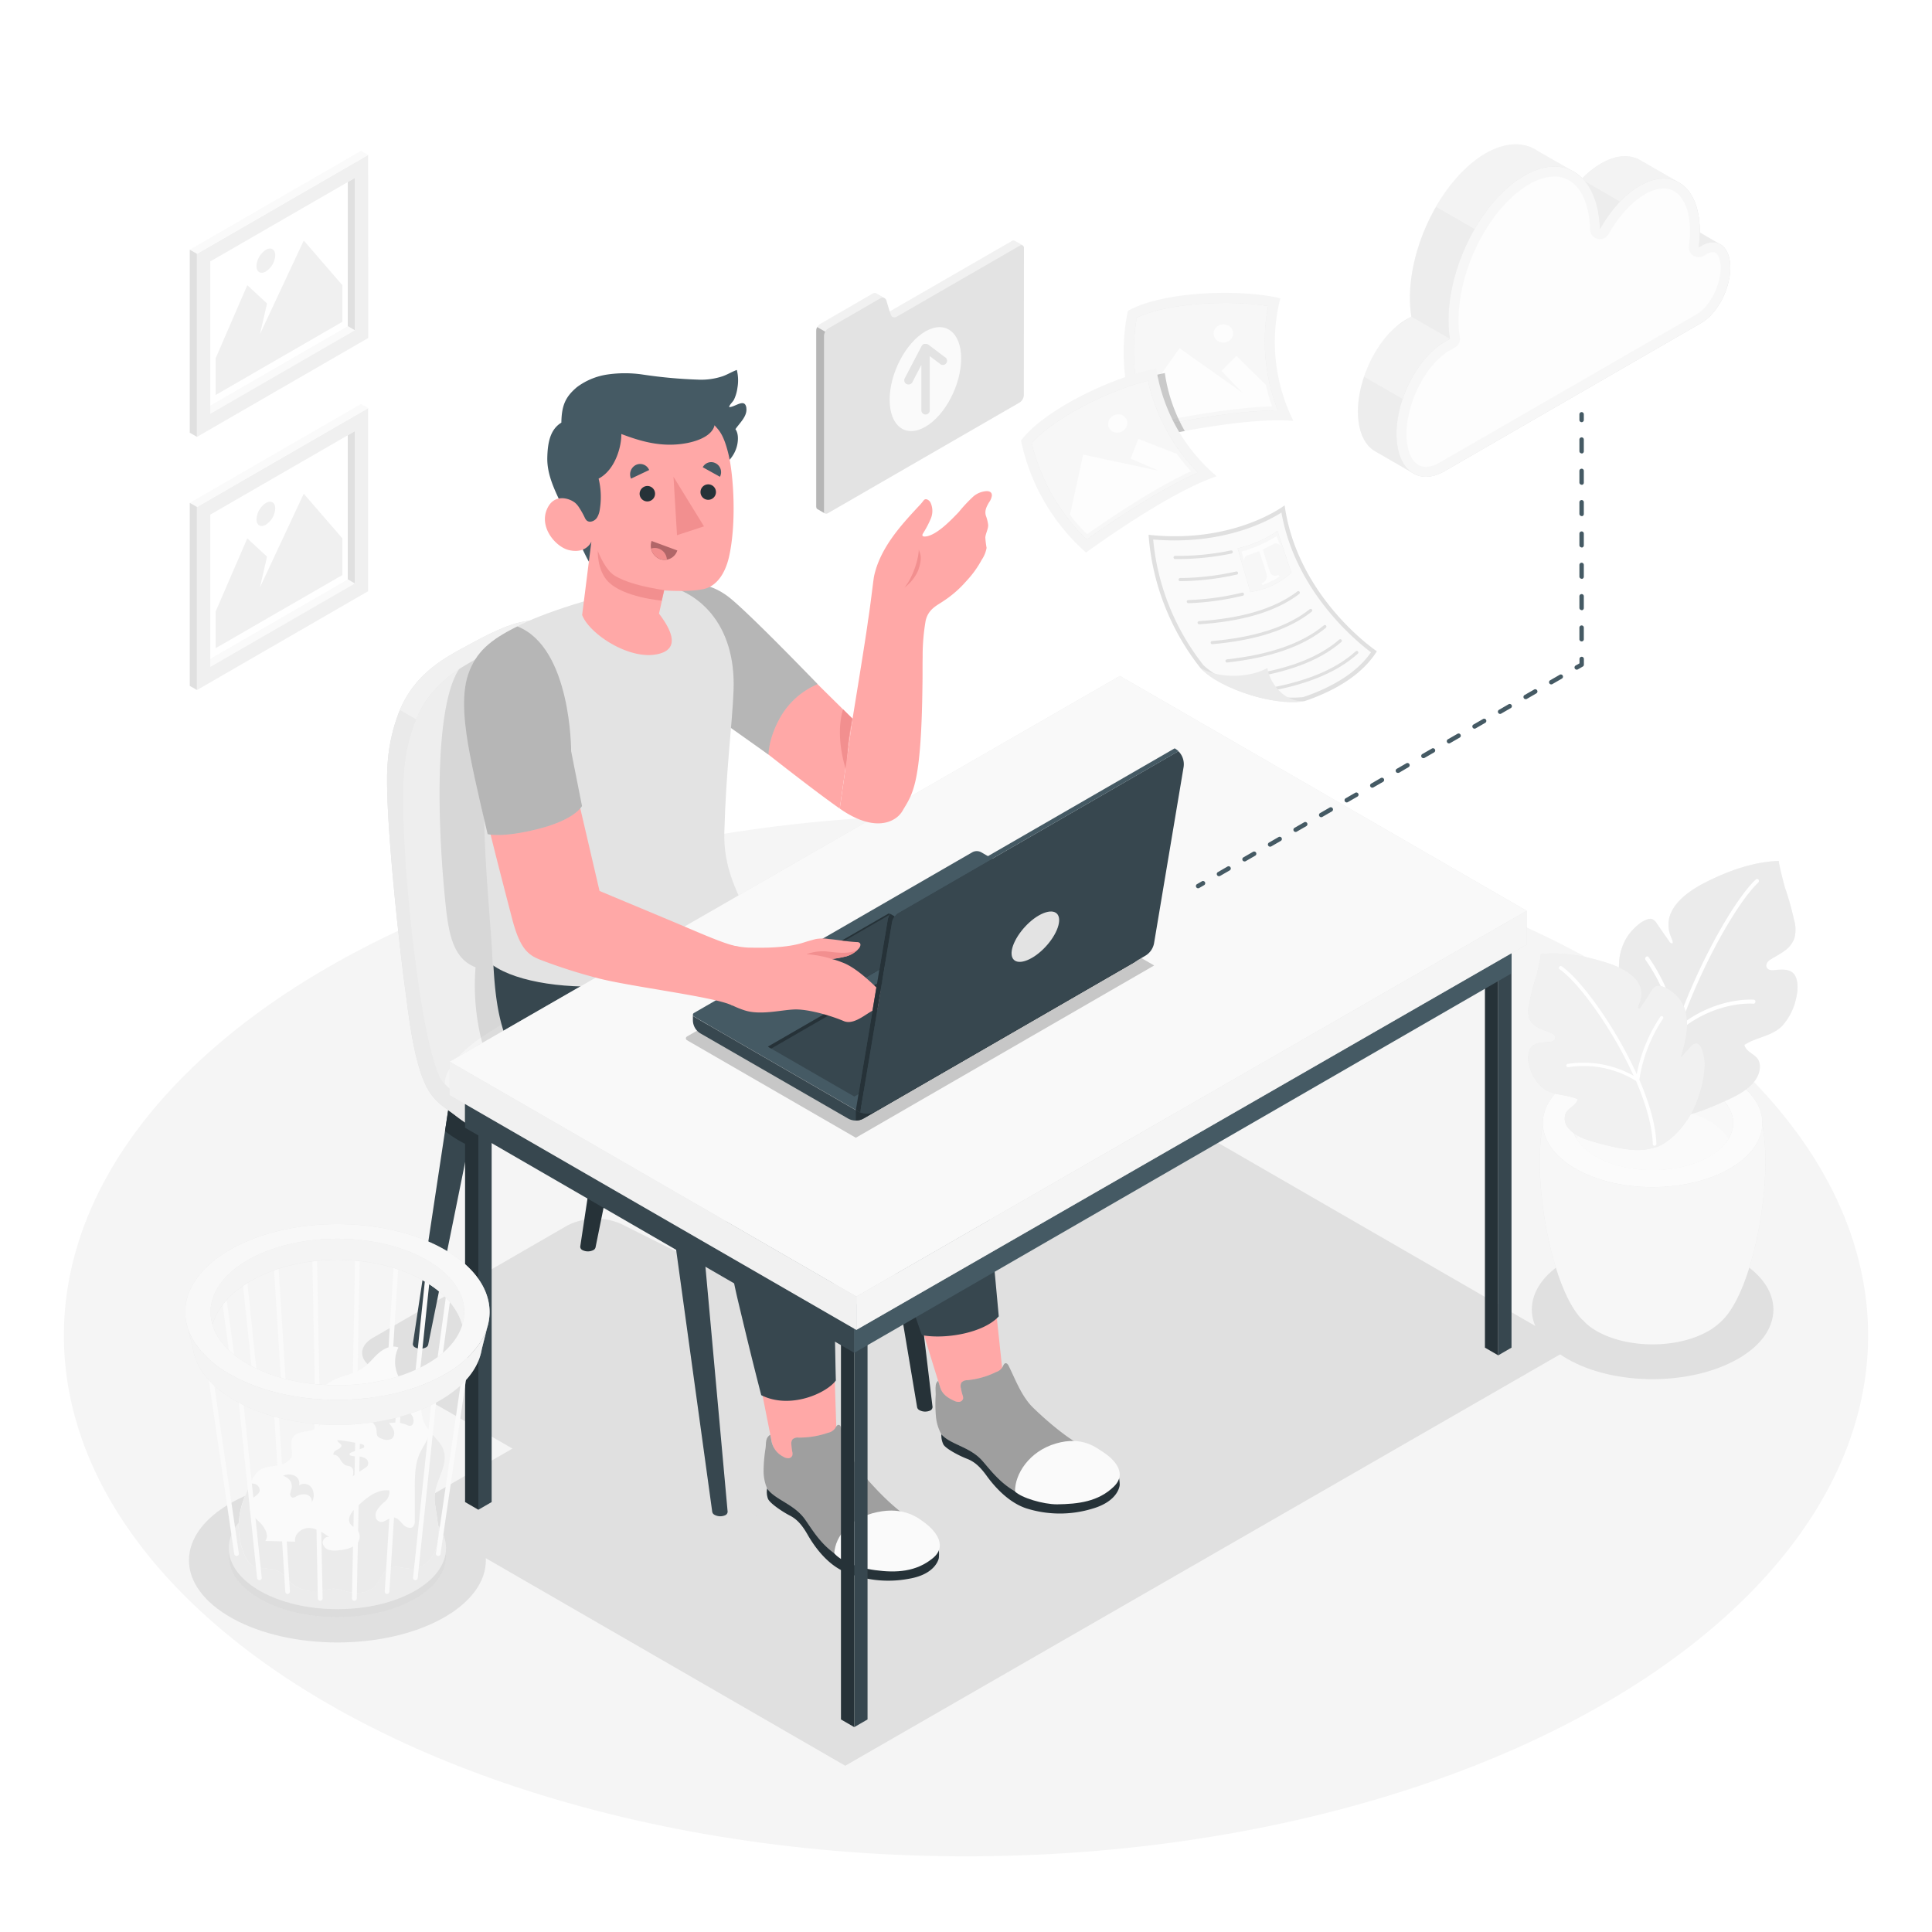 <svg class="animated" id="freepik_stories-uploading" xmlns="http://www.w3.org/2000/svg" viewBox="0 0 500 500" version="1.1" xmlns:xlink="http://www.w3.org/1999/xlink" xmlns:svgjs="http://svgjs.com/svgjs"><style>svg#freepik_stories-uploading:not(.animated) .animable {opacity: 0;}svg#freepik_stories-uploading.animated #freepik--Folder--inject-2 {animation: 3s Infinite  linear floating;animation-delay: 0.5s;}svg#freepik_stories-uploading.animated #freepik--Document--inject-2 {animation: 3s Infinite  linear floating;animation-delay: 0s;}            @keyframes floating {                0% {                    opacity: 1;                    transform: translateY(0px);                }                50% {                    transform: translateY(-10px);                }                100% {                    opacity: 1;                    transform: translateY(0px);                }            }        .animator-hidden { display: none; }</style><g id="freepik--Floor--inject-2" class="animable" style="transform-origin: 250px 345.63px;"><ellipse id="freepik--floor--inject-2" cx="250" cy="345.63" rx="233.47" ry="134.79" style="fill: rgb(245, 245, 245); transform-origin: 250px 345.63px;" class="animable"></ellipse></g><g id="freepik--Shadows--inject-2" class="animable" style="transform-origin: 253.929px 369.865px;"><polygon id="freepik--Shadow--inject-2" points="218.75 456.97 104.56 391.04 292.71 282.76 406.91 348.69 218.75 456.97" style="fill: rgb(224, 224, 224); transform-origin: 255.735px 369.865px;" class="animable"></polygon><path id="freepik--shadow--inject-2" d="M405.59,326.13c-12.21,7.05-12.21,18.48,0,25.53s32,7,44.21,0,12.21-18.48,0-25.53S417.8,319.08,405.59,326.13Z" style="fill: rgb(224, 224, 224); transform-origin: 427.695px 338.886px;" class="animable"></path><path id="freepik--shadow--inject-2" d="M60.15,388.75c-15,8.31-15,21.78,0,30.09s39.33,8.31,54.34,0,15-21.78,0-30.09S75.15,380.45,60.15,388.75Z" style="fill: rgb(224, 224, 224); transform-origin: 87.322px 403.797px;" class="animable"></path><path id="freepik--shadow--inject-2" d="M172.45,397.89l-75.9-43.82c-3.77-2.18-3.77-5.7,0-7.87l50.32-29.06a16.34,16.34,0,0,1,13.85-.41l81.85,41c3.89,1.94,4,5.28.23,7.45l-56.72,32.75A15.08,15.08,0,0,1,172.45,397.89Z" style="fill: rgb(224, 224, 224); transform-origin: 169.641px 357.462px;" class="animable"></path></g><g id="freepik--Pictures--inject-2" class="animable" style="transform-origin: 72.205px 108.805px;"><g id="freepik--Picture--inject-2" class="animable" style="transform-origin: 72.205px 76.045px;"><g id="freepik--Frame--inject-2" class="animable" style="transform-origin: 72.205px 76.045px;"><polygon points="52.58 106 54.41 107.09 91.83 85.48 90 84.39 52.58 106" style="fill: rgb(250, 250, 250); transform-origin: 72.205px 95.74px;" id="eli3snxj76f2j" class="animable"></polygon><polygon points="90 84.39 54.41 104.94 54.41 67.66 90.01 47.13 90 84.39" style="fill: rgb(255, 255, 255); transform-origin: 72.21px 76.035px;" id="eljdzab0skkdr" class="animable"></polygon><path d="M95.27,40.1,51,65.68v47.37l44.3-25.58ZM91.83,85.48,54.41,107.09V67.66l37.42-21.6Z" style="fill: rgb(240, 240, 240); transform-origin: 73.15px 76.575px;" id="elsw7t2fskj1h" class="animable"></path><polygon points="91.83 85.48 90 84.39 90.01 47.13 91.83 46.06 91.83 85.48" style="fill: rgb(224, 224, 224); transform-origin: 90.915px 65.77px;" id="elcb6ef50w4lo" class="animable"></polygon><polygon points="95.27 40.1 93.42 39.04 49.11 64.62 50.97 65.68 95.27 40.1" style="fill: rgb(250, 250, 250); transform-origin: 72.19px 52.36px;" id="el4fdsh8x68u8" class="animable"></polygon><polygon points="49.11 64.62 50.97 65.68 50.97 113.05 49.11 111.99 49.11 64.62" style="fill: rgb(224, 224, 224); transform-origin: 50.04px 88.835px;" id="el6oj39qxwcom" class="animable"></polygon></g><g id="freepik--Land--inject-2" class="animable" style="transform-origin: 72.205px 82.24px;"><polygon points="88.61 83.28 55.8 102.23 55.8 92.75 64 73.81 69.11 78.54 67.28 86.48 78.61 62.25 88.61 73.81 88.61 83.28" style="fill: rgb(240, 240, 240); transform-origin: 72.205px 82.24px;" id="ela27rydd4tvm" class="animable"></polygon><path d="M68.8,64.66a5.34,5.34,0,0,0-2.42,4.2c0,1.55,1.08,2.18,2.42,1.4a5.33,5.33,0,0,0,2.43-4.2C71.23,64.51,70.15,63.88,68.8,64.66Z" style="fill: rgb(240, 240, 240); transform-origin: 68.805px 67.46px;" id="elurc25urk5e9" class="animable"></path></g></g><g id="freepik--picture--inject-2" class="animable" style="transform-origin: 72.19px 141.565px;"><g id="freepik--frame--inject-2" class="animable" style="transform-origin: 72.19px 141.565px;"><polygon points="52.58 171.53 54.41 172.61 91.83 151.01 90 149.92 52.58 171.53" style="fill: rgb(250, 250, 250); transform-origin: 72.205px 161.265px;" id="elfnnh3fwujpd" class="animable"></polygon><polygon points="90 149.92 54.41 170.47 54.41 133.19 90 112.66 90 149.92" style="fill: rgb(255, 255, 255); transform-origin: 72.205px 141.565px;" id="elxf9lin7zb9a" class="animable"></polygon><path d="M95.27,105.63,51,131.2v47.37L95.27,153ZM91.83,151l-37.42,21.6V133.19l37.42-21.6Z" style="fill: rgb(240, 240, 240); transform-origin: 73.135px 142.1px;" id="elb44o1i5fgo" class="animable"></path><polygon points="91.83 151.01 90 149.92 90 112.66 91.83 111.59 91.83 151.01" style="fill: rgb(224, 224, 224); transform-origin: 90.915px 131.3px;" id="el56cypnw9h6y" class="animable"></polygon><polygon points="95.27 105.63 93.42 104.56 49.11 130.14 50.97 131.2 95.27 105.63" style="fill: rgb(250, 250, 250); transform-origin: 72.19px 117.88px;" id="elgsp3iwyydpa" class="animable"></polygon><polygon points="49.11 130.14 50.97 131.2 50.97 178.57 49.11 177.51 49.11 130.14" style="fill: rgb(224, 224, 224); transform-origin: 50.04px 154.355px;" id="elof0f2ox852" class="animable"></polygon></g><g id="freepik--land--inject-2" class="animable" style="transform-origin: 72.205px 147.765px;"><polygon points="88.61 148.81 55.8 167.75 55.8 158.28 64 139.33 69.11 144.07 67.28 152.01 78.61 127.78 88.61 139.33 88.61 148.81" style="fill: rgb(240, 240, 240); transform-origin: 72.205px 147.765px;" id="el3ezgx8cesmv" class="animable"></polygon><path d="M68.8,130.18a5.38,5.38,0,0,0-2.42,4.21c0,1.55,1.08,2.17,2.42,1.4a5.34,5.34,0,0,0,2.43-4.21C71.23,130,70.15,129.41,68.8,130.18Z" style="fill: rgb(240, 240, 240); transform-origin: 68.805px 132.982px;" id="el12gcqyv82xzj" class="animable"></path></g></g></g><g id="freepik--Plant--inject-2" class="animable" style="transform-origin: 430.341px 285.366px;"><g id="freepik--plant--inject-2" class="animable" style="transform-origin: 430.341px 285.366px;"><g id="freepik--Pot--inject-2" class="animable" style="transform-origin: 427.69px 310.997px;"><g id="freepik--pot--inject-2" class="animable" style="transform-origin: 427.69px 310.997px;"><path d="M409.38,341.43c-9.8-10.11-15.55-51.26-6-59.28H452c9.55,8,3.8,49.15-6,59.27l-.27.27-.34.34c-.27.27-.57.53-.88.79l-.24.19c-.24.19-.47.38-.74.56a13.52,13.52,0,0,1-1.26.82c-8.06,4.71-21.13,4.71-29.19,0h0a13.65,13.65,0,0,1-1.27-.82c-.25-.17-.47-.35-.69-.53l-.29-.23A10.69,10.69,0,0,1,410,342l-.39-.38Z" style="fill: #E3E3E3; transform-origin: 427.69px 315.036px;" id="el0nkxagxmso1n" class="animable"></path><g id="el5a73naecga3"><g style="opacity: 0.7; transform-origin: 427.69px 315.036px;" class="animable" id="elzfi9779vasa"><path d="M409.38,341.43c-9.8-10.11-15.55-51.26-6-59.28H452c9.55,8,3.8,49.15-6,59.27l-.27.27-.34.34c-.27.27-.57.53-.88.79l-.24.19c-.24.19-.47.38-.74.56a13.52,13.52,0,0,1-1.26.82c-8.06,4.71-21.13,4.71-29.19,0h0a13.65,13.65,0,0,1-1.27-.82c-.25-.17-.47-.35-.69-.53l-.29-.23A10.69,10.69,0,0,1,410,342l-.39-.38Z" style="fill: rgb(255, 255, 255); transform-origin: 427.69px 315.036px;" id="elapdee7na486" class="animable"></path></g></g><path d="M447.78,278.92c11.1,6.48,11.1,17,0,23.46s-29.08,6.48-40.17,0-11.1-17,0-23.46S436.69,272.45,447.78,278.92Z" style="fill: #E3E3E3; transform-origin: 427.697px 290.652px;" id="el3b9pfryqppk" class="animable"></path><g id="elyscvcas9018"><g style="opacity: 0.85; transform-origin: 427.697px 290.652px;" class="animable" id="ellcqmburzbp8"><path d="M447.78,278.92c11.1,6.48,11.1,17,0,23.46s-29.08,6.48-40.17,0-11.1-17,0-23.46S436.69,272.45,447.78,278.92Z" style="fill: rgb(255, 255, 255); transform-origin: 427.697px 290.652px;" id="elivqdgq7kzz" class="animable"></path></g></g><path d="M442.45,282c8.14,4.76,8.14,12.47,0,17.23s-21.36,4.75-29.51,0-8.15-12.47,0-17.23S434.3,277.28,442.45,282Z" style="fill: #E3E3E3; transform-origin: 427.691px 290.621px;" id="elq7454xkndn" class="animable"></path><g id="elj983ujcckb"><g style="opacity: 0.75; transform-origin: 427.691px 290.621px;" class="animable" id="elpgekwkrjzcb"><path d="M442.45,282c8.14,4.76,8.14,12.47,0,17.23s-21.36,4.75-29.51,0-8.15-12.47,0-17.23S434.3,277.28,442.45,282Z" style="fill: rgb(255, 255, 255); transform-origin: 427.691px 290.621px;" id="elab7dhwsr214" class="animable"></path></g></g><path d="M412.94,290.21c8.15-4.75,21.36-4.75,29.51,0a13.74,13.74,0,0,1,4.88,4.53,13.74,13.74,0,0,1-4.88,4.53c-8.15,4.75-21.36,4.75-29.51,0a13.74,13.74,0,0,1-4.88-4.53A13.74,13.74,0,0,1,412.94,290.21Z" style="fill: rgb(250, 250, 250); transform-origin: 427.695px 294.74px;" id="el93820h1xy9" class="animable"></path></g></g><g id="freepik--Plants--inject-2" class="animable" style="transform-origin: 439.776px 255.981px;"><path d="M428.81,288.73a32.45,32.45,0,0,0,3.27.41c4.08.18,9.09-1.85,13.58-3.84,3-1.31,7-3.09,8.87-6.16.94-1.51,1.3-3.6.42-5s-3.08-1.91-3.5-3.71c3.14-2.09,7.17-2.2,9.85-5a15.7,15.7,0,0,0,3.67-7.76c.37-1.71.37-4.05-.53-5.38-1.07-1.57-3.24-1.44-5.1-1.24a3.16,3.16,0,0,1-1.44-.08,1.21,1.21,0,0,1-.8-1.16,2.11,2.11,0,0,1,1.16-1.51c1.15-.75,2.38-1.34,3.49-2.16a7,7,0,0,0,2.63-3.27,9,9,0,0,0-.13-5,69.39,69.39,0,0,0-2.25-8c-.22-.63-1.85-7-1.62-7.06-6.51.18-13.2,2.57-19.25,5.67-3.38,1.73-8.19,4.86-9.17,9.24a8.39,8.39,0,0,0,.11,3.67,13.54,13.54,0,0,0,.58,1.54c.12.32.61,1.55-.22,1.14a1.19,1.19,0,0,1-.44-.45L428.78,239a2.75,2.75,0,0,0-1.18-1.14c-1.08-.4-3.64.83-6.09,4a13.69,13.69,0,0,0-2.5,7.52c-.26,4.23,1,8.22,2.15,12.1l-2.9-3c-3.39-3.47-4,4.71-3.9,6.41.32,4.47,2.11,11.07,4.36,14.62C421.34,283.63,424.43,287.08,428.81,288.73Z" style="fill: #E3E3E3; transform-origin: 439.776px 255.981px;" id="elzixb16n37q" class="animable"></path><g id="eloza8bil0pt"><path d="M428.81,288.73a32.45,32.45,0,0,0,3.27.41c4.08.18,9.09-1.85,13.58-3.84,3-1.31,7-3.09,8.87-6.16.94-1.51,1.3-3.6.42-5s-3.08-1.91-3.5-3.71c3.14-2.09,7.17-2.2,9.85-5a15.7,15.7,0,0,0,3.67-7.76c.37-1.71.37-4.05-.53-5.38-1.07-1.57-3.24-1.44-5.1-1.24a3.16,3.16,0,0,1-1.44-.08,1.21,1.21,0,0,1-.8-1.16,2.11,2.11,0,0,1,1.16-1.51c1.15-.75,2.38-1.34,3.49-2.16a7,7,0,0,0,2.63-3.27,9,9,0,0,0-.13-5,69.39,69.39,0,0,0-2.25-8c-.22-.63-1.85-7-1.62-7.06-6.51.18-13.2,2.57-19.25,5.67-3.38,1.73-8.19,4.86-9.17,9.24a8.39,8.39,0,0,0,.11,3.67,13.54,13.54,0,0,0,.58,1.54c.12.32.61,1.55-.22,1.14a1.19,1.19,0,0,1-.44-.45L428.78,239a2.75,2.75,0,0,0-1.18-1.14c-1.08-.4-3.64.83-6.09,4a13.69,13.69,0,0,0-2.5,7.52c-.26,4.23,1,8.22,2.15,12.1l-2.9-3c-3.39-3.47-4,4.71-3.9,6.41.32,4.47,2.11,11.07,4.36,14.62C421.34,283.63,424.43,287.08,428.81,288.73Z" style="fill: rgb(255, 255, 255); opacity: 0.3; transform-origin: 439.776px 255.981px;" class="animable" id="el8eae30jmm6q"></path></g><path d="M433.43,266.79a45.08,45.08,0,0,0-7.5-18.27l-.08-.13a.58.58,0,0,1,.14-.75.44.44,0,0,1,.67.08l.08.12a46.86,46.86,0,0,1,7.34,17.08c5.64-16,14.91-32.23,20.29-37.28a.49.49,0,0,1,.73,0,.64.64,0,0,1-.1.81c-5.31,5-14.46,21-20,36.79,9.38-7.31,18.79-6.53,18.89-6.52a.48.48,0,0,1,.4.58.65.65,0,0,1-.33.45.47.47,0,0,1-.24,0c-.09,0-9.91-.83-19.33,7.21-2.5,7.47-4.13,14.79-4.08,20.72a.66.66,0,0,1-.29.55.58.58,0,0,1-.22.08.48.48,0,0,1-.52-.52C429.22,281.84,430.88,274.4,433.43,266.79Z" style="fill: rgb(255, 255, 255); transform-origin: 440.485px 257.894px;" id="elshgmnhww49m" class="animable"></path></g><g id="freepik--plants--inject-2" class="animable" style="transform-origin: 418.336px 272.193px;"><path d="M429.12,296.72c-.29.14-2.58.66-2.9.72-3.64.62-8.17-.43-12.25-1.52-2.69-.71-6.31-1.69-8.11-4a3.62,3.62,0,0,1-.55-4c.79-1.32,2.68-1.91,3-3.43-2.87-1.32-6.48-.93-9-2.9a11,11,0,0,1-3.54-5.86,6,6,0,0,1,.3-4.44c.89-1.4,2.84-1.54,4.5-1.6a3.32,3.32,0,0,0,1.29-.24,1.1,1.1,0,0,0,.67-1c-.05-.53-.59-.87-1.08-1.09-1.06-.47-2.17-.8-3.2-1.33a5.22,5.22,0,0,1-2.45-2.35,6.74,6.74,0,0,1,0-4.05,56.12,56.12,0,0,1,1.73-6.78c.18-.53,1.42-5.94,1.21-5.92,5.81-.62,11.86.53,17.37,2.33,3.07,1,7.47,3,8.49,6.43a6.05,6.05,0,0,1,0,3,10.31,10.31,0,0,1-.46,1.32c-.09.27-.49,1.33.24.9a1.16,1.16,0,0,0,.37-.42l2.71-4.17a2.71,2.71,0,0,1,1-1.06c.95-.46,3.28.24,5.57,2.52a9.64,9.64,0,0,1,2.49,5.81c.37,3.39-.58,6.78-1.52,10.07l2.49-2.76c2.91-3.22,3.75,3.35,3.7,4.75a30.44,30.44,0,0,1-3.4,12.38C435.61,291.7,433,294.87,429.12,296.72Z" style="fill: #E3E3E3; transform-origin: 418.336px 272.193px;" id="el84mu7cr1us8" class="animable"></path><g id="elvqgtlas2rip"><path d="M429.12,296.72c-.29.14-2.58.66-2.9.72-3.64.62-8.17-.43-12.25-1.52-2.69-.71-6.31-1.69-8.11-4a3.62,3.62,0,0,1-.55-4c.79-1.32,2.68-1.91,3-3.43-2.87-1.32-6.48-.93-9-2.9a11,11,0,0,1-3.54-5.86,6,6,0,0,1,.3-4.44c.89-1.4,2.84-1.54,4.5-1.6a3.32,3.32,0,0,0,1.29-.24,1.1,1.1,0,0,0,.67-1c-.05-.53-.59-.87-1.08-1.09-1.06-.47-2.17-.8-3.2-1.33a5.22,5.22,0,0,1-2.45-2.35,6.74,6.74,0,0,1,0-4.05,56.12,56.12,0,0,1,1.73-6.78c.18-.53,1.42-5.94,1.21-5.92,5.81-.62,11.86.53,17.37,2.33,3.07,1,7.47,3,8.49,6.43a6.05,6.05,0,0,1,0,3,10.31,10.31,0,0,1-.46,1.32c-.09.27-.49,1.33.24.9a1.16,1.16,0,0,0,.37-.42l2.71-4.17a2.71,2.71,0,0,1,1-1.06c.95-.46,3.28.24,5.57,2.52a9.64,9.64,0,0,1,2.49,5.81c.37,3.39-.58,6.78-1.52,10.07l2.49-2.76c2.91-3.22,3.75,3.35,3.7,4.75a30.44,30.44,0,0,1-3.4,12.38C435.61,291.7,433,294.87,429.12,296.72Z" style="fill: rgb(255, 255, 255); opacity: 0.5; transform-origin: 418.336px 272.193px;" class="animable" id="elriw39vhxqs"></path></g><path d="M424.26,279.45a38.7,38.7,0,0,1,6.07-15.72l.07-.11a.44.44,0,0,0-.15-.6.43.43,0,0,0-.59.15l-.07.11a40.28,40.28,0,0,0-6,14.72c-5.58-12.31-14.4-24.41-19.36-27.87a.47.47,0,1,0-.54.76c4.9,3.42,13.61,15.37,19.09,27.52a26.67,26.67,0,0,0-17.08-3.07.43.43,0,0,0,0,.84.49.49,0,0,0,.21,0,25.64,25.64,0,0,1,17.49,3.57c2.49,5.78,4.19,11.53,4.34,16.35a.48.48,0,0,0,.28.41.45.45,0,0,0,.2,0,.46.46,0,0,0,.45-.48C428.52,291.17,426.79,285.33,424.26,279.45Z" style="fill: rgb(255, 255, 255); transform-origin: 416.951px 273.263px;" id="el9443byrgeap" class="animable"></path></g></g></g><g id="freepik--Character--inject-2" class="animable" style="transform-origin: 247.644px 271.36px;"><g id="freepik--character--inject-2" class="animable" style="transform-origin: 247.644px 271.36px;"><g id="freepik--Chair--inject-2" class="animable" style="transform-origin: 170.759px 276.517px;"><path d="M241.35,364.21l-9.7-80.94-7.93-.4,13.63,81.33h0a1.09,1.09,0,0,0,.53.71,3.14,3.14,0,0,0,2.83.14,1,1,0,0,0,.62-.84Z" style="fill: rgb(38, 50, 56); transform-origin: 232.535px 324.096px;" id="elpgms310o1wc" class="animable"></path><path d="M231.65,283.27l-7.93-.4,2.33,15.35a31.1,31.1,0,0,0,4.7-2.16,4.87,4.87,0,0,0,2.09-1.79Z" style="fill: rgb(38, 50, 56); transform-origin: 228.28px 290.545px;" id="eln1dke2nayoo" class="animable"></path><path d="M126.33,271.4h-7.94l-11.55,76.43h0a1,1,0,0,0,.58.87,3.14,3.14,0,0,0,2.83,0,1.05,1.05,0,0,0,.56-.68h0Z" style="fill: rgb(55, 71, 79); transform-origin: 116.585px 310.218px;" id="eloutwq964d5k" class="animable"></path><path d="M118.39,271.4l-3.22,21.33a31.53,31.53,0,0,0,6.09,3.73l5.07-25.06Z" style="fill: rgb(38, 50, 56); transform-origin: 120.75px 283.93px;" id="el475p5wgsjh" class="animable"></path><path d="M188.32,391.34,180.86,309l-7.92-.4,11.39,82.69h0a1.09,1.09,0,0,0,.53.71,3.12,3.12,0,0,0,2.82.14,1,1,0,0,0,.62-.84Z" style="fill: rgb(55, 71, 79); transform-origin: 180.63px 350.506px;" id="elg8rdxo5a5nc" class="animable"></path><path d="M181.84,320.89l-1-11.85-7.92-.4,1.61,12.78C176.31,322,179.53,321.63,181.84,320.89Z" style="fill: rgb(38, 50, 56); transform-origin: 177.38px 315.172px;" id="eltucqyjmvde" class="animable"></path><path d="M169.64,246.22H161.7l-11.54,76.43h0a1,1,0,0,0,.57.87,3.14,3.14,0,0,0,2.83,0,1.08,1.08,0,0,0,.56-.68h0Z" style="fill: rgb(38, 50, 56); transform-origin: 159.9px 285.038px;" id="elehwruaumcx4" class="animable"></path><g id="freepik--chair--inject-2" class="animable" style="transform-origin: 167.622px 238.502px;"><path d="M103.48,183.75a44.93,44.93,0,0,0-3.17,13.93c-.9,10.68,2.71,45.26,4.88,60.73h0c3.14,25.84,7,25.89,12.59,30.21,9.63,7.44,37.33,22,46.47,25.63,16.58,6.52,30.14-3.54,40.24-8.53a234.43,234.43,0,0,0,26.77-15.85c2.52-1.84,3.83-3.7,3.8-5.65,0-.78,0-3.95,0-4.77,0-2.5-2.2-5.17-6.84-8.18-8.56-5.55-39.51-23.6-51.5-30.25a.12.12,0,0,0-.1-.09c-9.23-5.6-14.78-43.68-21.17-63.94-.13-.43-.27-.85-.41-1.26s-.23-.63-.33-.94c-.41-1.1-.82-2.11-1.26-3" style="fill: #E3E3E3; transform-origin: 167.615px 244.086px;" id="elq2yewn0ur0s" class="animable"></path><path d="M235.07,279.44c0-2.5-2.2-5.17-6.84-8.18-8.56-5.55-39.51-23.6-51.5-30.25a.12.12,0,0,0-.1-.09c-9.23-5.6-14.78-43.68-21.17-63.94a37.92,37.92,0,0,0-1.34-3.73c0-.09-.08-.18-.11-.27l-.37-.82-.18-.41h0a19.48,19.48,0,0,0-4.26-6.16,9.55,9.55,0,0,0-2.09-1.47c-1-.59-3.22-1.8-3.77-2.12-6.26-3.75-14.49.75-24.73,6.36-6.37,3.5-11.81,7.65-15.12,15.39h0a44.93,44.93,0,0,0-3.17,13.93c-.9,10.68,2.71,45.26,4.88,60.73h0c3.14,25.84,7,25.89,12.59,30.21,9.63,7.44,37.33,22,46.47,25.63,16.58,6.52,30.14-3.54,40.24-8.53a234.43,234.43,0,0,0,26.77-15.85c2.52-1.84,3.83-3.7,3.8-5.65C235.06,283.43,235.07,280.26,235.07,279.44Z" style="fill: #E3E3E3; transform-origin: 167.625px 238.502px;" id="eldze6dezr64h" class="animable"></path><g id="el47wosupfpy5"><path d="M235.07,279.44c0-2.5-2.2-5.17-6.84-8.18-8.56-5.55-39.51-23.6-51.5-30.25a.12.12,0,0,0-.1-.09c-9.23-5.6-14.78-43.68-21.17-63.94a37.92,37.92,0,0,0-1.34-3.73c0-.09-.08-.18-.11-.27l-.37-.82-.18-.41h0a19.48,19.48,0,0,0-4.26-6.16,9.55,9.55,0,0,0-2.09-1.47c-1-.59-3.22-1.8-3.77-2.12-6.26-3.75-14.49.75-24.73,6.36-6.37,3.5-11.81,7.65-15.12,15.39h0a44.93,44.93,0,0,0-3.17,13.93c-.9,10.68,2.71,45.26,4.88,60.73h0c3.14,25.84,7,25.89,12.59,30.21,9.63,7.44,37.33,22,46.47,25.63,16.58,6.52,30.14-3.54,40.24-8.53a234.43,234.43,0,0,0,26.77-15.85c2.52-1.84,3.83-3.7,3.8-5.65C235.06,283.43,235.07,280.26,235.07,279.44Z" style="fill: rgb(255, 255, 255); opacity: 0.25; transform-origin: 167.625px 238.502px;" class="animable" id="eluqd2fg77ajq"></path></g><path d="M204.49,300.91a235.71,235.71,0,0,0,26.77-15.86c5.74-4.17,5.21-8.44-3-13.79-11.44-7.42-58.09-33.89-58.09-33.89s-59,34.8-56.43,41.23,39,26.31,50.53,30.83C180.84,316,194.39,305.9,204.49,300.91Z" style="fill: #E3E3E3; transform-origin: 174.367px 274.476px;" id="elotrelht2tkg" class="animable"></path><g id="el96v2maqe2w5"><path d="M204.49,300.91a235.71,235.71,0,0,0,26.77-15.86c5.74-4.17,5.21-8.44-3-13.79-11.44-7.42-58.09-33.89-58.09-33.89s-59,34.8-56.43,41.23,39,26.31,50.53,30.83C180.84,316,194.39,305.9,204.49,300.91Z" style="fill: rgb(255, 255, 255); opacity: 0.6; transform-origin: 174.367px 274.476px;" class="animable" id="el1enkux14beq"></path></g><path d="M147.1,164.12c-6.21-3.26-14.28,1.17-24.26,6.64-6.39,3.5-11.84,7.65-15.14,15.42l-4.22-2.43c3.31-7.74,8.75-11.89,15.12-15.39,10.24-5.61,18.47-10.11,24.73-6.36C143.88,162.32,146.06,163.53,147.1,164.12Z" style="fill: #E3E3E3; transform-origin: 125.29px 173.401px;" id="el9y1vbg3r6t8" class="animable"></path><g id="eludguprysz9"><path d="M147.1,164.12c-6.21-3.26-14.28,1.17-24.26,6.64-6.39,3.5-11.84,7.65-15.14,15.42l-4.22-2.43c3.31-7.74,8.75-11.89,15.12-15.39,10.24-5.61,18.47-10.11,24.73-6.36C143.88,162.32,146.06,163.53,147.1,164.12Z" style="fill: rgb(255, 255, 255); opacity: 0.5; transform-origin: 125.29px 173.401px;" class="animable" id="el9exw5kmutt"></path></g><path d="M155.46,177c-.13-.43-2.27-7.86-6.27-11.39A10.14,10.14,0,0,0,142.4,163c-5.42,0-11.93,3.59-19.56,7.76-.63.35-1.26.71-1.88,1.08-.24.13-.48.27-.71.42s-.57.35-.85.53-.41.26-.61.4a36.41,36.41,0,0,0-3.85,2.92c-.19.17-.38.34-.57.53a26,26,0,0,0-2.18,2.26c-.13.14-.25.29-.37.43s-.3.36-.43.54l-.42.56c-.14.18-.27.36-.41.56a28,28,0,0,0-1.52,2.44c-.06.11-.13.22-.18.33s-.24.45-.36.69-.33.68-.49,1a43.74,43.74,0,0,0-3.46,14.6c-1.48,17.55,4.53,75.54,10.56,80.54,0,0-.92-5.68,11.21-13.31,8.25-5.19,14-9.55,22.85-13.87,21.45-10.54,27.46-12.51,27.46-12.51C167.4,235.32,161.85,197.24,155.46,177Z" style="fill: #E3E3E3; transform-origin: 140.476px 221.795px;" id="el16pnycuanzx" class="animable"></path><g id="elv5lwadln7rb"><path d="M155.46,177c-.13-.43-2.27-7.86-6.27-11.39A10.14,10.14,0,0,0,142.4,163c-5.42,0-11.93,3.59-19.56,7.76-.63.35-1.26.71-1.88,1.08-.24.13-.48.27-.71.42s-.57.35-.85.53-.41.26-.61.4a36.41,36.41,0,0,0-3.85,2.92c-.19.17-.38.34-.57.53a26,26,0,0,0-2.18,2.26c-.13.14-.25.29-.37.43s-.3.36-.43.54l-.42.56c-.14.18-.27.36-.41.56a28,28,0,0,0-1.52,2.44c-.06.11-.13.22-.18.33s-.24.45-.36.69-.33.68-.49,1a43.74,43.74,0,0,0-3.46,14.6c-1.48,17.55,4.53,75.54,10.56,80.54,0,0-.92-5.68,11.21-13.31,8.25-5.19,14-9.55,22.85-13.87,21.45-10.54,27.46-12.51,27.46-12.51C167.4,235.32,161.85,197.24,155.46,177Z" style="fill: rgb(255, 255, 255); opacity: 0.4; transform-origin: 140.476px 221.795px;" class="animable" id="elriize2ff2p"></path></g></g></g><g id="freepik--shadow--inject-2"><path d="M235.06,284.21c0,2-1.28,3.81-3.8,5.65a235,235,0,0,1-26.76,15.85c-5.26,2.6-11.45,6.56-18.51,8.84-16.92-9.91-46.16-27.26-53.34-33a24.83,24.83,0,0,1-8.19-13,58.77,58.77,0,0,1-1.38-18.22c-6.09-2.34-7.07-9.2-7.91-17.75-2.23-22.58-2.35-50.27,3.62-59.36.2-.14.4-.28.61-.41l.85-.52c.23-.15.46-.29.7-.42q.93-.56,1.89-1.08C130.47,166.59,137,163,142.4,163a10.25,10.25,0,0,1,6.37,2.22l.41.35a17.16,17.16,0,0,1,3.46,4.58c.14.25.27.51.4.76a.89.89,0,0,1,.08.17c.12.22.22.44.33.66l.12.25.07.15.18.42c.22.5.42,1,.59,1.41l.13.3c.13.36.25.68.35,1l.1.27.09.27c0,.07,0,.15.08.22l.07.22.08.26c0,.07,0,.13.05.18a2.51,2.51,0,0,1,.1.29c6.39,20.27,11.94,58.35,21.17,63.94a.13.13,0,0,1,.1.11c12,6.64,42.94,24.68,51.5,30.24,4.64,3,6.83,5.69,6.84,8.18C235.07,280.26,235.05,283.43,235.06,284.21Z" style="opacity: 0.1; transform-origin: 174.415px 238.775px;" class="animable" id="elqr0fpmcdswn"></path></g><g id="freepik--Bottom--inject-2" class="animable" style="transform-origin: 208.537px 323.28px;"><path d="M215.63,344.71l.91,28s-2.77,5.94-9.28,6.43-7.55-6.05-7.55-6.05l-6-30.22Z" style="fill: rgb(255, 168, 167); transform-origin: 205.125px 361.018px;" id="el80tqrqo9c77" class="animable"></path><path d="M198.53,385.22a5.2,5.2,0,0,0,.22,2.66c.5,1.21,3.89,3.44,5.63,4.33s3.08,2.25,4.6,4.91c2.08,3.65,5.22,7.58,9.2,9.47a28.77,28.77,0,0,0,17,2c7.15-1.18,7.79-5.38,7.79-5.38s.43-3.95-1.33-4.6S198.53,385.22,198.53,385.22Z" style="fill: rgb(38, 50, 56); transform-origin: 220.733px 397.15px;" id="elq8gn7yc094" class="animable"></path><path d="M197.62,380.33a11.48,11.48,0,0,0,.91,4.89c2.06,2.94,7,4,9.82,8s6.13,10.19,15.45,12.18,16.45-.88,18.21-3.52.22-5.16-5.72-8.48c-6.31-3.52-13.73-12.78-13.73-12.79-2.44-3.17-3.48-7.35-4.82-11.06-.14-.37-.35-.79-.73-.8s-.68.55-.92.94a3,3,0,0,1-1.8,1.11,23.2,23.2,0,0,1-2.47.7,22.94,22.94,0,0,1-5.09.55,2.1,2.1,0,0,0-1.6.42,1.83,1.83,0,0,0-.32,1.42,14.87,14.87,0,0,0,.24,1.88,1.91,1.91,0,0,1,0,.92,1.13,1.13,0,0,1-1.07.7,2.49,2.49,0,0,1-1.28-.41,5.66,5.66,0,0,1-3-3.84s-.35-1.74-.35-1.82a2.07,2.07,0,0,0-1,1.34c-.18.72-.12,1.49-.24,2.22A38.53,38.53,0,0,0,197.62,380.33Z" style="fill: #E3E3E3; transform-origin: 220.154px 387.407px;" id="eln66lkvu3o69" class="animable"></path><g id="elm4exfzxkhy"><path d="M197.62,380.33a11.48,11.48,0,0,0,.91,4.89c2.06,2.94,7,4,9.82,8s6.13,10.19,15.45,12.18,16.45-.88,18.21-3.52.22-5.16-5.72-8.48c-6.31-3.52-13.73-12.78-13.73-12.79-2.44-3.17-3.48-7.35-4.82-11.06-.14-.37-.35-.79-.73-.8s-.68.55-.92.94a3,3,0,0,1-1.8,1.11,23.2,23.2,0,0,1-2.47.7,22.94,22.94,0,0,1-5.09.55,2.1,2.1,0,0,0-1.6.42,1.83,1.83,0,0,0-.32,1.42,14.87,14.87,0,0,0,.24,1.88,1.91,1.91,0,0,1,0,.92,1.13,1.13,0,0,1-1.07.7,2.49,2.49,0,0,1-1.28-.41,5.66,5.66,0,0,1-3-3.84l-.35-1.82a2.07,2.07,0,0,0-1,1.34c-.18.72-.12,1.49-.24,2.22A38.53,38.53,0,0,0,197.62,380.33Z" style="opacity: 0.3; transform-origin: 220.154px 387.407px;" class="animable" id="el09i0zg8jcsg4"></path></g><path d="M255.73,319.89l4.17,39.31s-5.69,5.77-10.41,5.11a7,7,0,0,1-5.87-4.22L232,322.38Z" style="fill: rgb(255, 168, 167); transform-origin: 245.95px 342.126px;" id="el5iw6r48j2jf" class="animable"></path><path d="M243.63,371.19a5.32,5.32,0,0,0,.51,2.62c.63,1.15,4.24,3,6.07,3.7s3.31,1.9,5.1,4.38c2.46,3.41,6,7,10.17,8.43a28.83,28.83,0,0,0,17.14.15c7-2,7.16-6.19,7.16-6.19s0-4-1.82-4.43S243.63,371.19,243.63,371.19Z" style="fill: rgb(38, 50, 56); transform-origin: 266.7px 381.445px;" id="elbku42zufxl" class="animable"></path><path d="M242.21,366.43a11.45,11.45,0,0,0,1.42,4.76c2.37,2.7,7.4,3.19,10.63,6.88s7.2,9.47,16.68,10.44,16.25-2.66,17.72-5.47-.33-5.15-6.6-7.81c-6.65-2.82-15-11.23-15-11.23-2.77-2.9-4.25-6.93-6-10.49-.17-.34-.43-.74-.81-.71s-.61.62-.81,1a3,3,0,0,1-1.67,1.29,21.14,21.14,0,0,1-2.38,1,22,22,0,0,1-5,1.1,2.1,2.1,0,0,0-1.55.59,1.9,1.9,0,0,0-.17,1.45,14.52,14.52,0,0,0,.45,1.84,1.92,1.92,0,0,1,.13.91,1.15,1.15,0,0,1-1,.82,2.47,2.47,0,0,1-1.32-.28c-1.63-.74-3.06-1.68-3.59-3.41,0,0-.27-.91-.55-1.75a1.71,1.71,0,0,0-.63,1.34c-.1.73,0,1.49,0,2.23A36.08,36.08,0,0,0,242.21,366.43Z" style="fill: #E3E3E3; transform-origin: 265.611px 370.734px;" id="elk79ov673wc" class="animable"></path><g id="elmtduxw9o0n"><path d="M242.21,366.43a11.45,11.45,0,0,0,1.42,4.76c2.37,2.7,7.4,3.19,10.63,6.88s7.2,9.47,16.68,10.44,16.25-2.66,17.72-5.47-.33-5.15-6.6-7.81c-6.65-2.82-15-11.23-15-11.23-2.77-2.9-4.25-6.93-6-10.49-.17-.34-.43-.74-.81-.71s-.61.62-.81,1a3,3,0,0,1-1.67,1.29,21.14,21.14,0,0,1-2.38,1,22,22,0,0,1-5,1.1,2.1,2.1,0,0,0-1.55.59,1.9,1.9,0,0,0-.17,1.45,14.52,14.52,0,0,0,.45,1.84,1.92,1.92,0,0,1,.13.91,1.15,1.15,0,0,1-1,.82,2.47,2.47,0,0,1-1.32-.28c-1.63-.74-3.06-1.68-3.59-3.41,0,0-.27-.91-.55-1.75a1.71,1.71,0,0,0-.63,1.34c-.1.73,0,1.49,0,2.23A36.08,36.08,0,0,0,242.21,366.43Z" style="opacity: 0.3; transform-origin: 265.611px 370.734px;" class="animable" id="eleg725kwy1io"></path></g><path d="M127.29,240l22.94-2.52,44.43,2.4s26.68,17.06,46.05,30.68c5.63,4,11.59,8.3,12.58,16.59,1.4,11.77,5.19,53.52,5.19,53.52-3.88,4.29-13.79,6-19.87,4.87-1.86-4.82-6.4-19.67-8.56-26.29a123.33,123.33,0,0,1-4.59-21.52L197.21,280c6.22,6.33,8.26,8.39,11.52,11.68,2.86,2.89,4.75,6.53,5.59,15.89,1.67,18.56,1.79,44,2,49.69-2.34,3.27-11.81,7.58-19.31,3.81-2.56-9.94-3.71-14.8-5.93-24.06-4.28-17.9-2.75-23.87-3.6-27.74a305.66,305.66,0,0,1-30.06-17.37c-6.67-4.38-16-9.15-20.71-14.08C127.87,268.62,127.88,255.17,127.29,240Z" style="fill: rgb(55, 71, 79); transform-origin: 192.885px 300.008px;" id="el4pbbik9qgor" class="animable"></path><path d="M197.21,280l-16-18.11s8.51-2.87,13-13.91c0,0-1,10.47-7.27,15.07l7.47,10.12,31,24.54Z" style="fill: rgb(38, 50, 56); transform-origin: 203.31px 272.845px;" id="ela532njmvfdr" class="animable"></path><path d="M215.91,402c.28-4.48,4-9.15,11.09-10.66s10.76,1.6,12.43,2.83,6.34,5.49,2,9.07-9.51,3.85-14.91,3.12S217.4,403.75,215.91,402Z" style="fill: rgb(250, 250, 250); transform-origin: 229.569px 398.811px;" id="elvew171zrilb" class="animable"></path><path d="M262.69,386c-.06-4.49,3.63-10.39,10.56-12.42s10.54,1.16,12.29,2.26,6.74,5,2.71,8.9-9.2,4.5-14.66,4.58C269.93,389.33,264.3,387.61,262.69,386Z" style="fill: rgb(250, 250, 250); transform-origin: 276.236px 381.119px;" id="elzlrf9qrdt7q" class="animable"></path></g><g id="freepik--Top--inject-2" class="animable" style="transform-origin: 172.937px 175.535px;"><g id="freepik--Arm--inject-2" class="animable" style="transform-origin: 195.76px 180.055px;"><path d="M195,160.63c-4.28-4.25-10.17-8.1-14-8.55a32.89,32.89,0,0,0-9.65.11l14.83,33S207,202,217.32,209.26L220.63,186S202.19,167.81,195,160.63Z" style="fill: rgb(255, 168, 167); transform-origin: 195.99px 180.519px;" id="eladnc98dr4hp" class="animable"></path><path d="M188.26,154.26c-4.8-3.52-9.68-3.89-17.37-3l12.75,33.21,15.26,10.83s-.1-3.83,2.75-9.14a20.13,20.13,0,0,1,9.95-9.1S193.06,157.79,188.26,154.26Z" style="fill: #E3E3E3; transform-origin: 191.245px 173.075px;" id="el96y3y3mkjhn" class="animable"></path><g id="elrhdnyov342"><path d="M188.26,154.26c-4.8-3.52-9.68-3.89-17.37-3l12.75,33.21,15.26,10.83s-.1-3.83,2.75-9.14a20.13,20.13,0,0,1,9.95-9.1S193.06,157.79,188.26,154.26Z" style="opacity: 0.2; transform-origin: 191.245px 173.075px;" class="animable" id="el6sc2tj9ngw4"></path></g></g><path id="freepik--Chest--inject-2" d="M189.84,178.75c.7-17.6-9.54-26.16-19-27.47,0,0-3.86.54-7.61,1.26-7.39,1.41-23.18,6.08-29.79,9.81-5.63,3.17-6.17,6.9-7.16,16.15-.71,6.6-1.17,11.48-1,31.51.09,14.65,1.86,29.66,2.24,39.77,12.8,9,53.55,7.81,68.3-9.19-5.37-9.4-8.61-16.24-8.36-25.26C187.9,199.19,189.49,187.64,189.84,178.75Z" style="fill: #E3E3E3; transform-origin: 160.532px 203.305px;" class="animable"></path><g id="freepik--Head--inject-2" class="animable" style="transform-origin: 167.101px 132.636px;"><path d="M193.15,105.57c0-.1,0-.2-.05-.3-.52-2.19-3,.17-4.41.08.18-.78,1-1.31,1.3-2a10.43,10.43,0,0,0,.86-3,11.18,11.18,0,0,0-.16-4.61c-1.25.46-2.39,1.18-3.66,1.63a17.56,17.56,0,0,1-6.36.88,123.55,123.55,0,0,1-14.23-1.3,31.38,31.38,0,0,0-9.43,0,17.44,17.44,0,0,0-7.66,3.21c-3,2.51-4,4.74-4.07,9.22-2.9,1.75-3.56,5.21-3.64,9.1-.1,4.81,2.36,9.23,4.33,13.48,0,0,5,10.79,6.16,12.91,1.36,2.45,2.56,4.51,2.56,4.51l-.82-9.09c3.3-.41,6,.51,9.09-.78a57.33,57.33,0,0,0,8.42-4.35,83.07,83.07,0,0,0,8.08-5.73,13.94,13.94,0,0,1,1.78-1.41c.48-.26.94-.26,1.35-.64.84-.79,1.1-2.27,1.53-3.29a13.92,13.92,0,0,1,.83-2.24c.38-.57,1.16-.81,1.75-1.16a8.48,8.48,0,0,0,3.83-4.62c.49-1.38.76-3.71-.2-5C191.44,109.44,193.45,107.72,193.15,105.57Z" style="fill: rgb(69, 90, 100); transform-origin: 167.409px 122.56px;" id="elloicwuhm43" class="animable"></path><path d="M160.79,112.32c.1,2.84-1.38,9.18-5.87,11.55a19.89,19.89,0,0,1,.3,8,5.37,5.37,0,0,1-.66,2,2.34,2.34,0,0,1-1.64,1.13c-.93.1-1.33-.45-1.64-1.16a22.54,22.54,0,0,0-1.51-2.65,5.21,5.21,0,0,0-.86-1c-1.45-1.25-5.68-2.69-7.45,1.82-1.83,4.67,2.44,9.6,5.84,10.37,4.52,1,5.75-2.22,5.75-2.22l-2.39,19c1.8,4.8,11.76,11.43,19,10.23s3.44-7.2.89-10.59l1.35-6s6.5.5,10.32-.38c3-.7,5.35-3.6,6.43-8.22,2-8.81,1.2-21.17-.11-26.61s-2.6-6.31-3.62-7.54c-.32,1.61-2.14,3.58-6.94,4.58C171.1,116,165.31,114,160.79,112.32Z" style="fill: rgb(255, 168, 167); transform-origin: 165.44px 139.791px;" id="el1ka9xs4zfcc" class="animable"></path><path d="M171.86,152.73c-5.31-.83-10-2-12.87-3.81-2.12-1.31-3.8-5.06-4.29-6.38,0,0-.17,5,2.61,7.9,3.94,4.17,13.94,5,13.94,5Z" style="fill: rgb(242, 143, 143); transform-origin: 163.279px 148.99px;" id="elt4tx6h1l04" class="animable"></path><path d="M168,121.64l-4.69,2.23a2.72,2.72,0,0,1,1.28-3.55A2.52,2.52,0,0,1,168,121.64Z" style="fill: rgb(69, 90, 100); transform-origin: 165.536px 121.974px;" id="el2j64msz4edn" class="animable"></path><path d="M168.63,140l6.66,2.46a3.49,3.49,0,0,1-4.51,2.23A3.72,3.72,0,0,1,168.63,140Z" style="fill: rgb(177, 102, 104); transform-origin: 171.856px 142.448px;" id="elh7g9785btsv" class="animable"></path><path d="M172.58,144.81a3.15,3.15,0,0,0-3.26-3,3,3,0,0,0-.8.15,3.63,3.63,0,0,0,2.26,2.69A3.38,3.38,0,0,0,172.58,144.81Z" style="fill: rgb(242, 143, 143); transform-origin: 170.55px 143.337px;" id="el41wgrcttjpg" class="animable"></path><path d="M186.32,123.39l-4.45-2.47a2.46,2.46,0,0,1,3.39-1A2.58,2.58,0,0,1,186.32,123.39Z" style="fill: rgb(69, 90, 100); transform-origin: 184.243px 121.496px;" id="eli3emyja3cut" class="animable"></path><polygon points="175.21 138.51 182.19 136.22 174.3 123.39 175.21 138.51" style="fill: rgb(242, 143, 143); transform-origin: 178.245px 130.95px;" id="elrljf5jba5wn" class="animable"></polygon><path d="M181.29,127.35a2,2,0,1,0,2-2A2,2,0,0,0,181.29,127.35Z" style="fill: rgb(38, 50, 56); transform-origin: 183.29px 127.35px;" id="elp5tinksebe" class="animable"></path><path d="M165.53,127.77a2,2,0,1,0,2.05-2A2.05,2.05,0,0,0,165.53,127.77Z" style="fill: rgb(38, 50, 56); transform-origin: 167.53px 127.77px;" id="eljk6cb90b3f" class="animable"></path></g></g><g id="freepik--Desk--inject-2" class="animable" style="transform-origin: 255.735px 310.96px;"><polygon points="221.08 343.98 221.08 446.98 217.64 444.99 217.64 341.99 221.08 343.98" style="fill: rgb(38, 50, 56); transform-origin: 219.36px 394.485px;" id="elfcbytqy59nl" class="animable"></polygon><polygon points="221.08 343.98 221.08 446.98 224.52 444.99 224.52 341.99 221.08 343.98" style="fill: rgb(55, 71, 79); transform-origin: 222.8px 394.485px;" id="elmzq9rqfp8z" class="animable"></polygon><polygon points="123.8 287.72 123.8 390.72 120.36 388.73 120.36 285.73 123.8 287.72" style="fill: rgb(38, 50, 56); transform-origin: 122.08px 338.225px;" id="el87gnh6i98yh" class="animable"></polygon><polygon points="123.8 287.72 123.8 390.72 127.24 388.73 127.24 285.73 123.8 287.72" style="fill: rgb(55, 71, 79); transform-origin: 125.52px 338.225px;" id="elkgq33irj3a" class="animable"></polygon><polygon points="387.74 247.76 387.74 350.76 384.3 348.77 384.3 245.78 387.74 247.76" style="fill: rgb(38, 50, 56); transform-origin: 386.02px 298.27px;" id="elrtg7xndgmg" class="animable"></polygon><polygon points="387.74 247.76 387.74 350.76 391.18 348.77 391.18 245.78 387.74 247.76" style="fill: rgb(55, 71, 79); transform-origin: 389.46px 298.27px;" id="ela5tijue8ld" class="animable"></polygon><polygon points="221.08 337.85 221.08 350.11 120.36 291.86 120.36 279.6 221.08 337.85" style="fill: rgb(55, 71, 79); transform-origin: 170.72px 314.855px;" id="elk360h5d1w5" class="animable"></polygon><polygon points="221.08 350.11 391.19 251.91 391.19 239.65 221.08 337.85 221.08 350.11" style="fill: rgb(69, 90, 100); transform-origin: 306.135px 294.88px;" id="elq2t4l0nq0mp" class="animable"></polygon><g id="freepik--desk--inject-2" class="animable" style="transform-origin: 255.735px 259.555px;"><polygon points="221.63 335.56 116.35 274.77 289.83 174.94 395.12 235.73 221.63 335.56" style="fill: #E3E3E3; transform-origin: 255.735px 255.25px;" id="elq4qntguwuf" class="animable"></polygon><g id="elvileuf424w"><g style="opacity: 0.8; transform-origin: 255.735px 255.25px;" class="animable" id="ellu67xjoqe2o"><polygon points="221.63 335.56 116.35 274.77 289.83 174.94 395.12 235.73 221.63 335.56" style="fill: rgb(255, 255, 255); transform-origin: 255.735px 255.25px;" id="el4zvdf2q2hi4" class="animable"></polygon></g></g><polygon points="116.35 274.75 116.35 283.4 221.63 344.17 221.63 335.54 116.35 274.75" style="fill: #E3E3E3; transform-origin: 168.99px 309.46px;" id="elcz4p553jr1t" class="animable"></polygon><g id="elodf2wusrj9s"><g style="opacity: 0.5; transform-origin: 168.99px 309.46px;" class="animable" id="elgmn0f5b1o7k"><polygon points="116.35 274.75 116.35 283.4 221.63 344.17 221.63 335.54 116.35 274.75" style="fill: rgb(255, 255, 255); transform-origin: 168.99px 309.46px;" id="el1pdu4i3e2rp" class="animable"></polygon></g></g><polygon points="221.63 344.17 395.12 244.43 395.12 235.71 221.63 335.54 221.63 344.17" style="fill: #E3E3E3; transform-origin: 308.375px 289.94px;" id="elddxh8z6sdv6" class="animable"></polygon><g id="el1aoahv61hep"><g style="opacity: 0.65; transform-origin: 308.375px 289.94px;" class="animable" id="elr1ke4i38tb"><polygon points="221.63 344.17 395.12 244.43 395.12 235.71 221.63 335.54 221.63 344.17" style="fill: rgb(255, 255, 255); transform-origin: 308.375px 289.94px;" id="elfulfvwbl056" class="animable"></polygon></g></g></g></g><path d="M220.63,186a49.47,49.47,0,0,0-1.24,14.57s-3.58-9.1-1.21-17Z" style="fill: rgb(242, 143, 143); transform-origin: 219px 192.07px;" id="elndcascyyqy" class="animable"></path><path d="M256.69,128.31c.06-1-.69-1.24-1.48-1.2A5.82,5.82,0,0,0,252,128.4a37.86,37.86,0,0,0-3.88,4.13c-2,2.07-5.2,5.45-8,6.21-.58.15-1.82.3-1.27-.65a25.49,25.49,0,0,0,2-3.78,5.13,5.13,0,0,0,0-4.17,1.77,1.77,0,0,0-.91-.88c-.58-.2-.83.12-1.11.52a13.62,13.62,0,0,1-1,1.15c-.72.77-1.44,1.55-2.15,2.33-4.13,4.57-8.11,9.65-9.46,15.8-.2.89-.94,7.67-1.58,11.56-.41,3.49-4,25.38-4,25.38l-3.31,23.26c9.35,6.54,14.68,3.28,16.22.62,2.56-4.4,4.88-6.33,5.18-32.59.05-2.43,0-4.86.05-7.29a53.14,53.14,0,0,1,.77-9.32c.67-3.1,3.08-4.05,4.63-5.14a28.33,28.33,0,0,0,5.89-5.14,26,26,0,0,0,4-5.53,8,8,0,0,0,1.26-3.08,22.06,22.06,0,0,1-.33-2.74c.12-1.08.74-2.08.74-3.16a10.26,10.26,0,0,0-.61-2.47c-.35-1.31.2-2.31.84-3.42A3.93,3.93,0,0,0,256.69,128.31Z" style="fill: rgb(255, 168, 167); transform-origin: 237.012px 170.097px;" id="eleysmbi49h0f" class="animable"></path><path d="M237.78,142.29c-.16,3.55-2.22,8.17-3.76,9.81a11,11,0,0,0,3.58-4.43C238.63,144.87,238.35,143.52,237.78,142.29Z" style="fill: rgb(242, 143, 143); transform-origin: 236.155px 147.195px;" id="eletsz7g4fgc9" class="animable"></path><g id="freepik--Laptop--inject-2" class="animable" style="transform-origin: 213.238px 228.285px;"><g id="freepik--laptop--inject-2" class="animable" style="transform-origin: 238.104px 257.359px;"><g id="elde3nz27lupp"><path d="M298.7,249.86l-43.3-25a2.51,2.51,0,0,0-2.49,0l-75.13,43.39a.55.55,0,0,0,0,.95l43.71,25.25Z" style="opacity: 0.2; transform-origin: 238.104px 259.49px;" class="animable" id="elc4q9r71k24i"></path></g><path d="M295.47,244.6v1a4,4,0,0,1-2,3.47l-70,40.4a4.06,4.06,0,0,1-4,0l-38.15-22a4,4,0,0,1-2-3.46v-1.35h0a.49.49,0,0,0,.25.44l41.89,24.2Z" style="fill: rgb(55, 71, 79); transform-origin: 237.395px 267.298px;" id="el1tbibpu70wc" class="animable"></path><path d="M295.47,244.59l-41.49-24a2.38,2.38,0,0,0-2.39,0l-72,41.57a.53.53,0,0,0,0,.92l41.88,24.18Z" style="fill: rgb(69, 90, 100); transform-origin: 237.397px 253.764px;" id="elaeds9liinmb" class="animable"></path><polygon points="221.11 283.79 198.73 270.88 264.17 233.1 286.67 245.94 221.11 283.79" style="fill: rgb(55, 71, 79); transform-origin: 242.7px 258.445px;" id="elz76vfs8l95" class="animable"></polygon><polygon points="286.67 245.94 285.81 246.43 264.17 234.08 199.59 271.37 198.73 270.88 264.17 233.09 286.67 245.94" style="fill: rgb(38, 50, 56); transform-origin: 242.7px 252.23px;" id="el1rmejq4dnx9" class="animable"></polygon><polygon points="210.11 247.88 210.52 248.12 221.49 254.45 241 243.19 241.4 242.96 230.02 236.38 210.11 247.88" style="fill: rgb(38, 50, 56); transform-origin: 225.755px 245.415px;" id="el2e8i199ycss" class="animable"></polygon><polygon points="210.52 248.12 221.49 254.45 241 243.19 230.02 236.85 210.52 248.12" style="fill: rgb(55, 71, 79); transform-origin: 225.76px 245.65px;" id="elt7kzhqolkmi" class="animable"></polygon><path d="M221.49,287.31V290a4,4,0,0,0,2-.53l70-40.4a4,4,0,0,0,2-3.47v-1Z" style="fill: rgb(38, 50, 56); transform-origin: 258.49px 267.3px;" id="elktnxgq0153" class="animable"></path></g><g id="freepik--character--inject-2" class="animable" style="transform-origin: 175.105px 213.309px;"><g id="freepik--arm--inject-2" class="animable" style="transform-origin: 207.01px 253.689px;"><path d="M184,257.53s1,.51,2.57,1.14c1.44.56,2.72,1.7,6.14,2.81,4.06,1.31,9.3-.09,12.84-.23s9.53,1.6,12.8,3,7.28-3.62,8.92-3,4.52-.65,1.54-3.69-7.29-7.25-10.95-8.53a19.85,19.85,0,0,0-2.57-.84,28.72,28.72,0,0,0,3.79-.7,6.69,6.69,0,0,0,3.23-2.07c.32-.41.56-1.06.16-1.4a.91.91,0,0,0-.52-.2c-2.76-.12-4.92-.58-7.43-.8a10.3,10.3,0,0,0-3.37,0c-1,.26-2.06.55-3.08.88-4.59,1.51-10.77,1.41-14.23,1.34-1.42,0-4.75-.58-4.75-.58-.84-.08-1.69,1.22-3.25,4.56C183.32,254.49,184,257.53,184,257.53Z" style="fill: rgb(255, 168, 167); transform-origin: 207.01px 253.689px;" id="elv8ib8au1ds" class="animable"></path><path d="M213.74,246.21a12.44,12.44,0,0,0-5,.73,27.52,27.52,0,0,1,6.53,1.24,28.72,28.72,0,0,0,3.79-.7,7,7,0,0,0,2.93-1.73C220,247.07,216.12,246.48,213.74,246.21Z" style="fill: rgb(242, 143, 143); transform-origin: 215.365px 246.965px;" id="elzbepe4b0hx" class="animable"></path></g><path d="M189.63,260.27c-4.46-2.31-26.79-4.93-35.14-7.18a138.22,138.22,0,0,1-14.75-4.74c-3.26-1.27-5.28-3.11-7.27-10.84S122,197.86,121.08,188.37s.08-14.48,3.45-18.9c2.47-3.24,9.1-6.47,9.1-6.47s7.91,3.95,10.76,15.34,2.7,17.63,2.7,17.63l8.07,34.61,17.41,7.28c8,3.32,14.91,6.54,18.47,7.1S189.63,260.27,189.63,260.27Z" style="fill: rgb(255, 168, 167); transform-origin: 156.54px 211.635px;" id="elod54903sx6l" class="animable"></path><path d="M133.9,162.12c-7.1,3.48-10.74,6.67-12.71,12.35s-.91,13.81.46,21,4.55,20.4,4.55,20.4,3.64,1.06,13.19-1.37,11.23-5.91,11.23-5.91l-2.81-14.19S147.9,167.59,133.9,162.12Z" style="fill: #E3E3E3; transform-origin: 135.363px 189.11px;" id="elg0xojy33dyi" class="animable"></path><g id="elsulhk64kyar"><path d="M133.9,162.12c-7.1,3.48-10.74,6.67-12.71,12.35s-.91,13.81.46,21,4.55,20.4,4.55,20.4,3.64,1.06,13.19-1.37,11.23-5.91,11.23-5.91l-2.81-14.19S147.9,167.59,133.9,162.12Z" style="opacity: 0.2; transform-origin: 135.363px 189.11px;" class="animable" id="elhau90b1n8qs"></path></g></g><path d="M222.62,287.9a4.73,4.73,0,0,0,4.08-.32l69.68-40.22a4.76,4.76,0,0,0,2.3-3.32l7.63-45.49a4.9,4.9,0,0,0,.06-.77,4.73,4.73,0,0,0-1.4-3.37l-72.41,41.81a3.53,3.53,0,0,0-1.7,2.45Z" style="fill: rgb(55, 71, 79); transform-origin: 264.495px 241.314px;" id="elzaka9uhtwhf" class="animable"></path><path d="M221.49,287.31l.48.27a4.9,4.9,0,0,0,.65.32l8.24-49.23a3.53,3.53,0,0,1,1.7-2.45L305,194.41a5,5,0,0,0-1-.74l-72.56,41.89a3.52,3.52,0,0,0-1.7,2.45Z" style="fill: rgb(69, 90, 100); transform-origin: 263.245px 240.785px;" id="el82x0uq83hhc" class="animable"></path><path d="M231.53,237.15l-1.12-.65a3.43,3.43,0,0,0-.66,1.51l-8.26,49.3.48.27a4.9,4.9,0,0,0,.65.32l8.24-49.23A3.6,3.6,0,0,1,231.53,237.15Z" style="fill: rgb(38, 50, 56); transform-origin: 226.51px 262.2px;" id="elrr9e1x5gmsm" class="animable"></path><path d="M261.86,245.91c.51-3,3.65-7.09,7-9s5.69-1.05,5.18,2-3.66,7.09-7,9S261.35,249,261.86,245.91Z" style="fill: #E3E3E3; transform-origin: 267.95px 242.415px;" id="elypy7wa6kubi" class="animable"></path></g></g></g><g id="freepik--trash-basket--inject-2" class="animable" style="transform-origin: 87.32px 367.661px;"><g id="freepik--trash-can--inject-2" class="animable" style="transform-origin: 87.32px 367.661px;"><path d="M59.21,400.64c0-8.73,12.58-15.81,28.11-15.81s28.11,7.08,28.11,15.81v2.07c0,8.73-12.58,15.81-28.11,15.81s-28.11-7.08-28.11-15.81Z" style="fill: #E3E3E3; transform-origin: 87.32px 401.675px;" id="ellv9sb4b48lp" class="animable"></path><g id="el1ibzwghnfyx"><path d="M59.21,400.64c0-8.73,12.58-15.81,28.11-15.81s28.11,7.08,28.11,15.81v2.07c0,8.73-12.58,15.81-28.11,15.81s-28.11-7.08-28.11-15.81Z" style="fill: rgb(255, 255, 255); opacity: 0.6; transform-origin: 87.32px 401.675px;" class="animable" id="elh8il3ey6j0i"></path></g><g id="elqgmobkhi0o"><path d="M59.21,400.64c0-8.73,12.58-15.81,28.11-15.81s28.11,7.08,28.11,15.81v2.07c0,8.73-12.58,15.81-28.11,15.81s-28.11-7.08-28.11-15.81Z" style="opacity: 0.1; transform-origin: 87.32px 401.675px;" class="animable" id="el1yftruanrb1"></path></g><path d="M59.21,400.64c0,8.73,12.58,15.8,28.11,15.8s28.11-7.07,28.11-15.8-12.58-15.81-28.11-15.81S59.21,391.91,59.21,400.64Z" style="fill: #E3E3E3; transform-origin: 87.32px 400.635px;" id="elmm53vdq4ecd" class="animable"></path><g id="elfnb63hq1m4m"><path d="M59.21,400.64c0,8.73,12.58,15.8,28.11,15.8s28.11-7.07,28.11-15.8-12.58-15.81-28.11-15.81S59.21,391.91,59.21,400.64Z" style="fill: rgb(255, 255, 255); opacity: 0.75; transform-origin: 87.32px 400.635px;" class="animable" id="eltdqfg8frpp"></path></g><g id="el51as715c6f7"><path d="M59.21,400.64c0,8.73,12.58,15.8,28.11,15.8s28.11-7.07,28.11-15.8-12.58-15.81-28.11-15.81S59.21,391.91,59.21,400.64Z" style="opacity: 0.05; transform-origin: 87.32px 400.635px;" class="animable" id="elkvb89roo3i"></path></g><path d="M113.42,355.1a.6.6,0,0,0,.6-.51l3.66-26.82a.6.6,0,0,0-.51-.68.61.61,0,0,0-.68.51l-3.66,26.81a.61.61,0,0,0,.5.69Z" style="fill: rgb(250, 250, 250); transform-origin: 115.255px 341.093px;" id="el9we9yoqho1q" class="animable"></path><path d="M107.51,361.36a.6.6,0,0,0,.59-.54l3.61-34.55a.6.6,0,0,0-1.19-.13l-3.61,34.56a.6.6,0,0,0,.53.66Z" style="fill: rgb(250, 250, 250); transform-origin: 109.309px 343.503px;" id="elko22eid2mwk" class="animable"></path><path d="M100.17,364.91a.6.6,0,0,0,.6-.56L103.45,322a.61.61,0,0,0-.57-.64.57.57,0,0,0-.63.56l-2.68,42.32a.6.6,0,0,0,.56.64Z" style="fill: rgb(250, 250, 250); transform-origin: 101.51px 343.133px;" id="eleusegpd4yhb" class="animable"></path><path d="M91.73,366.67a.6.6,0,0,0,.6-.58l.88-46a.61.61,0,0,0-.59-.61.55.55,0,0,0-.61.59l-.88,46a.6.6,0,0,0,.59.61Z" style="fill: rgb(250, 250, 250); transform-origin: 92.17px 343.078px;" id="elfi8u4b6wfi6" class="animable"></path><path d="M60.52,355.1a.59.59,0,0,1-.59-.51l-3.66-26.82a.6.6,0,0,1,.5-.68.61.61,0,0,1,.68.51l3.67,26.81a.61.61,0,0,1-.51.69Z" style="fill: rgb(250, 250, 250); transform-origin: 58.695px 341.093px;" id="elsfazm4ndgi" class="animable"></path><path d="M66.44,361.36a.6.6,0,0,1-.6-.54l-3.61-34.55a.6.6,0,0,1,.53-.66.59.59,0,0,1,.66.53L67,360.7a.61.61,0,0,1-.54.66Z" style="fill: rgb(250, 250, 250); transform-origin: 64.615px 343.483px;" id="elmxqs0h2cyq" class="animable"></path><path d="M73.78,364.91a.59.59,0,0,1-.6-.56L70.5,322a.6.6,0,0,1,.56-.64.58.58,0,0,1,.64.56l2.67,42.32a.6.6,0,0,1-.56.64Z" style="fill: rgb(250, 250, 250); transform-origin: 72.435px 343.133px;" id="el4m949wa8kts" class="animable"></path><path d="M82.21,366.67a.6.6,0,0,1-.6-.58l-.87-46a.59.59,0,0,1,.58-.61.56.56,0,0,1,.62.59l.87,46a.59.59,0,0,1-.58.61Z" style="fill: rgb(250, 250, 250); transform-origin: 81.775px 343.078px;" id="elwi0yqna2tah" class="animable"></path><path d="M113.4,372.94c-1.52-1.87-3.57-3.64-4.08-6.11-.39-1.88-.32-4-1.44-5.53a17,17,0,0,0-2.9-2.58,8.58,8.58,0,0,1-1.88-10c-1.72-.65-3.67.22-5.06,1.42s-2.5,2.74-4,3.81c-2,1.46-4.62,1.9-6.94,2.86s-4.62,2.83-4.69,5.34c-.06,2.3,1.73,4.83.36,6.68-2.11,2.84-7.59.21-7.37,5.31.09,1.94.77,2.91-1.23,4.28s-4.89.63-7,2.06a7.63,7.63,0,0,0-2.29,3.29c-.67,1.46-1.34,2.92-1.87,4.44a19.54,19.54,0,0,0-.43,12.34c.57,1.75,1.53,4.31,3.37,4.89,2.49.79,4.81,0,7.07,1.85.91.75,1.58,1.74,2.46,2.51a9.11,9.11,0,0,0,5.92,2c1.71,0,3.36-.63,5-.66a12.64,12.64,0,0,1,3.31.74c2.46.58,5.55.57,7.4-1.43,1.33-1.43,1.8-3.7,3.54-4.59s4,.17,6.07.11c3.45-.08,6-3.51,6.55-6.92s-.33-6.85-.75-10.28c-.57-4.53,2.72-7.89,2.56-12.06A6.48,6.48,0,0,0,113.4,372.94Z" style="fill: rgb(250, 250, 250); transform-origin: 88.434px 380.355px;" id="els1hs08786g" class="animable"></path><path d="M113.4,372.94c-.63-.77-1.35-1.53-2-2.33-.67,2.16-2.17,4-3,6.08-1,2.51-1,5.3-1.06,8,0,2.94,0,5.89,0,8.84a2.23,2.23,0,0,1-.39,1.52c-.7.76-2,.18-2.7-.58s-1.41-1.74-2.44-1.76c-1.22,0-2.21,1.37-3.41,1.13s-1.45-1.7-1-2.71a8.92,8.92,0,0,1,2.16-2.48,3.31,3.31,0,0,0,1.21-2.92c-3.35-.43-6.27,2.14-8.67,4.52-1.06,1-2.21,2.51-1.59,3.86.47,1,1.78,1.44,2.34,2.43a2.78,2.78,0,0,1-1,3.43A8.11,8.11,0,0,1,88,401.16a6.64,6.64,0,0,1-2.7,0,2.3,2.3,0,0,1-1.79-1.82c-.08-.91.86-1.84,1.71-1.51-1.57-1.15-3.27-2.34-5.21-2.39s-4,1.64-3.61,3.54l-7.73-.17c1.06-1.53-.19-3.57-1.5-4.89A10.76,10.76,0,0,1,65,391.33a3.07,3.07,0,0,1,.1-3.24c.66-.84,1.95-1.27,2.11-2.33a1.74,1.74,0,0,0-1.5-1.77,2.72,2.72,0,0,0-.9,0c-.64,1.4-1.28,2.8-1.78,4.25a19.54,19.54,0,0,0-.43,12.34c.57,1.75,1.53,4.31,3.37,4.89,2.49.79,4.81,0,7.07,1.85.91.75,1.58,1.74,2.46,2.51a9.11,9.11,0,0,0,5.92,2c1.71,0,3.36-.63,5-.66a12.64,12.64,0,0,1,3.31.74c2.46.58,5.55.57,7.4-1.43,1.33-1.43,1.8-3.7,3.54-4.59s4,.17,6.07.11c3.45-.08,6-3.51,6.55-6.92s-.33-6.85-.75-10.28c-.57-4.53,2.72-7.89,2.56-12.06A6.48,6.48,0,0,0,113.4,372.94Z" style="fill: rgb(235, 235, 235); transform-origin: 88.454px 391.426px;" id="elvu999nn64nk" class="animable"></path><path d="M75,383.07a2.81,2.81,0,0,1,.43,2.32,8.41,8.41,0,0,0-.33,1.19.92.92,0,0,0,.56,1,1.39,1.39,0,0,0,.95-.27,3.75,3.75,0,0,1,2.61-.54,1.86,1.86,0,0,1,1.49,2,3.69,3.69,0,0,0,0-3.65,2.39,2.39,0,0,0-3.32-.71,2.17,2.17,0,0,0-1.29-2.57,3.59,3.59,0,0,0-2.87.11A3.53,3.53,0,0,1,75,383.07Z" style="fill: rgb(235, 235, 235); transform-origin: 77.211px 385.181px;" id="elqk7pg1egtgl" class="animable"></path><path d="M87.76,374.9c-.32.22-.69.36-1,.61a1,1,0,0,0-.46,1c.69-.11,1.3.47,1.68,1.05a3.92,3.92,0,0,0,1.34,1.58c.51.25,1.15.21,1.6.55.66.52.55,1.53.37,2.35l3.27-2.19a2.3,2.3,0,0,0,.53-.45,1.41,1.41,0,0,0-.33-1.83,3.19,3.19,0,0,0-1.91-.62,9.85,9.85,0,0,1-2-.21.53.53,0,0,1-.39-.3c-.08-.26.24-.47.5-.57l3.15-1.19a.49.49,0,0,0,0-.71,1.33,1.33,0,0,0-.73-.27,43.62,43.62,0,0,0-6.07-1C87.33,373.55,89.35,373.81,87.76,374.9Z" style="fill: rgb(235, 235, 235); transform-origin: 90.79px 377.37px;" id="elhd1f9n01wwh" class="animable"></path><path d="M95.56,361.76c-1.69-.26-3.68.62-4,2.28,1.39.09,2.46,1.23,3.37,2.3L96.33,368a4,4,0,0,1,1.06,1.79c.12.64,0,1.37.34,1.9a2.13,2.13,0,0,0,1.07.64,2.83,2.83,0,0,0,2.61,0,1.91,1.91,0,0,0,.51-2.08,5.84,5.84,0,0,0-1.26-1.9,7.93,7.93,0,0,1,4.64.42,1.5,1.5,0,0,0,1.12.18,1.07,1.07,0,0,0,.55-.73,2.67,2.67,0,0,0-1.09-2.69,5.05,5.05,0,0,0-2.92-.83C100,364.72,98.41,362.2,95.56,361.76Z" style="fill: rgb(235, 235, 235); transform-origin: 99.289px 367.182px;" id="elytbzgwwuo5c" class="animable"></path><path d="M114,402.17l7.33-50.12a.6.6,0,0,0-.51-.68.61.61,0,0,0-.68.51L112.83,402a.6.6,0,0,0,.5.68h.09a.61.61,0,0,0,.6-.52" style="fill: rgb(250, 250, 250); transform-origin: 117.08px 377.023px;" id="el875hrx8olbn" class="animable"></path><path d="M107.51,408.94a.6.6,0,0,0,.59-.53l5.24-50.12a.6.6,0,0,0-.53-.66.59.59,0,0,0-.66.53l-5.24,50.12a.59.59,0,0,0,.53.66Z" style="fill: rgb(250, 250, 250); transform-origin: 110.124px 383.283px;" id="eln9pldydkhh8" class="animable"></path><path d="M100.17,412.5a.61.61,0,0,0,.6-.57l3.14-50.12a.59.59,0,0,0-.56-.63.58.58,0,0,0-.64.56l-3.14,50.12a.61.61,0,0,0,.56.64Z" style="fill: rgb(250, 250, 250); transform-origin: 101.74px 386.838px;" id="elw3cwbdotzh" class="animable"></path><path d="M91.73,414.26a.6.6,0,0,0,.6-.59l1-50.12a.6.6,0,0,0-.59-.61.55.55,0,0,0-.61.59l-1.05,50.12a.6.6,0,0,0,.59.61Z" style="fill: rgb(250, 250, 250); transform-origin: 92.205px 388.598px;" id="eljywrevfan4" class="animable"></path><path d="M82.91,414.26h0a.6.6,0,0,0,.59-.61l-1.05-50.12a.6.6,0,0,0-.6-.59h0a.6.6,0,0,0-.59.61l1,50.12A.6.6,0,0,0,82.91,414.26Z" style="fill: rgb(250, 250, 250); transform-origin: 82.38px 388.601px;" id="el15nar4gxosnh" class="animable"></path><path d="M74.47,412.5h0a.61.61,0,0,0,.56-.64l-3.14-50.12a.56.56,0,0,0-.64-.56.59.59,0,0,0-.56.63l3.14,50.12A.61.61,0,0,0,74.47,412.5Z" style="fill: rgb(250, 250, 250); transform-origin: 72.86px 386.838px;" id="elyx9xalfing7" class="animable"></path><path d="M67.13,408.94h.07a.59.59,0,0,0,.53-.66l-5.24-50.12a.58.58,0,0,0-.66-.53.59.59,0,0,0-.53.66l5.24,50.12A.6.6,0,0,0,67.13,408.94Z" style="fill: rgb(250, 250, 250); transform-origin: 64.515px 383.282px;" id="elousal1rmf4i" class="animable"></path><path d="M61.22,402.69h.08a.6.6,0,0,0,.51-.68l-7.33-50.12a.61.61,0,0,0-.68-.51.6.6,0,0,0-.51.68l7.33,50.12A.61.61,0,0,0,61.22,402.69Z" style="fill: rgb(250, 250, 250); transform-origin: 57.55px 377.033px;" id="el7l5n6fml6h" class="animable"></path><g id="freepik--Bin--inject-2" class="animable" style="transform-origin: 87.32px 342.785px;"><path d="M48.21,342.23a14.87,14.87,0,0,0,2.36,5.51,26.15,26.15,0,0,0,8.9,7.9c15.37,8.87,40.32,8.87,55.71,0a26.2,26.2,0,0,0,8.89-7.9,15.38,15.38,0,0,0,2.36-5.51h0c1.37-6.68-2.39-13.64-11.26-18.76-15.39-8.89-40.34-8.89-55.71,0C50.59,328.59,46.84,335.55,48.21,342.23ZM64.1,353c-4.95-2.87-8-6.41-9.11-10.11,1.1-4,4.14-7.79,9.11-10.88,12.82-7.94,33.61-7.94,46.43,0,5,3.09,8,6.91,9.11,10.89-1.12,3.7-4.17,7.24-9.12,10.1C97.71,360.35,76.92,360.35,64.1,353Z" style="fill: #E3E3E3; transform-origin: 87.32px 339.548px;" id="eltut2qna5orf" class="animable"></path><g id="eln507vrz8wy"><path d="M48.21,342.23a14.87,14.87,0,0,0,2.36,5.51,26.15,26.15,0,0,0,8.9,7.9c15.37,8.87,40.32,8.87,55.71,0a26.2,26.2,0,0,0,8.89-7.9,15.38,15.38,0,0,0,2.36-5.51h0c1.37-6.68-2.39-13.64-11.26-18.76-15.39-8.89-40.34-8.89-55.71,0C50.59,328.59,46.84,335.55,48.21,342.23ZM64.1,353c-4.95-2.87-8-6.41-9.11-10.11,1.1-4,4.14-7.79,9.11-10.88,12.82-7.94,33.61-7.94,46.43,0,5,3.09,8,6.91,9.11,10.89-1.12,3.7-4.17,7.24-9.12,10.1C97.71,360.35,76.92,360.35,64.1,353Z" style="fill: rgb(255, 255, 255); opacity: 0.75; transform-origin: 87.32px 339.548px;" class="animable" id="el5kzjgs9zgn7"></path></g><path d="M50.57,347.73a26.19,26.19,0,0,0,8.89,7.9c15.39,8.88,40.33,8.88,55.72,0a26.19,26.19,0,0,0,8.89-7.9,14.9,14.9,0,0,0,2.35-5.5h0l-1.74,6.95c-.8,4.83-4.4,9.54-10.83,13.25-14.66,8.45-38.42,8.45-53.08,0-6.34-3.66-9.94-8.31-10.79-13.08l-.09-.62-1.7-6.5A15,15,0,0,0,50.57,347.73Z" style="fill: #E3E3E3; transform-origin: 87.305px 355.499px;" id="elzx4giahexyq" class="animable"></path><g id="el5jw22zij51f"><path d="M50.57,347.73a26.19,26.19,0,0,0,8.89,7.9c15.39,8.88,40.33,8.88,55.72,0a26.19,26.19,0,0,0,8.89-7.9,14.9,14.9,0,0,0,2.35-5.5h0l-1.74,6.95c-.8,4.83-4.4,9.54-10.83,13.25-14.66,8.45-38.42,8.45-53.08,0-6.34-3.66-9.94-8.31-10.79-13.08l-.09-.62-1.7-6.5A15,15,0,0,0,50.57,347.73Z" style="fill: rgb(255, 255, 255); opacity: 0.6; transform-origin: 87.305px 355.499px;" class="animable" id="elg44ujt840lt"></path></g><path d="M54.66,341.47c.09.46.2.91.33,1.37,1.1-4,4.14-7.79,9.11-10.88,12.82-7.94,33.61-7.94,46.43,0,5,3.09,8,6.91,9.11,10.89a9.4,9.4,0,0,0,.34-1.39c1-5.46-2.2-11.12-9.46-15.32-12.81-7.4-33.6-7.4-46.42,0C56.85,330.34,53.7,336,54.66,341.47Z" style="fill: #E3E3E3; transform-origin: 87.325px 331.72px;" id="elpahss2l4n4" class="animable"></path><g id="elslztuj80lc"><path d="M54.66,341.47c.09.46.2.91.33,1.37,1.1-4,4.14-7.79,9.11-10.88,12.82-7.94,33.61-7.94,46.43,0,5,3.09,8,6.91,9.11,10.89a9.4,9.4,0,0,0,.34-1.39c1-5.46-2.2-11.12-9.46-15.32-12.81-7.4-33.6-7.4-46.42,0C56.85,330.34,53.7,336,54.66,341.47Z" style="fill: rgb(255, 255, 255); opacity: 0.6; transform-origin: 87.325px 331.72px;" class="animable" id="elqkql2ojrql"></path></g></g></g></g><g id="freepik--Folder--inject-2" class="animable" style="transform-origin: 238.095px 97.582px;"><g id="freepik--folder--inject-2" class="animable" style="transform-origin: 238.095px 97.582px;"><path d="M265,64.22a.78.78,0,0,0-.31-.7h0l-2.06-1.19h0a.78.78,0,0,0-.78.08l-31.6,18.22-.85-2.84a1,1,0,0,0-.46-.61h0L226.87,76h0a1,1,0,0,0-1,0l-13.58,7.84a2.43,2.43,0,0,0-1.1,1.91V131a.78.78,0,0,0,.3.7h0l0,0h0l2.05,1.19h0a.81.81,0,0,0,.75-.09l49.57-28.62a2.44,2.44,0,0,0,1.11-1.91Z" style="fill: #E3E3E3; transform-origin: 238.095px 97.602px;" id="el76yjl5gze9o" class="animable"></path><g id="elvac6fhxfc6s"><g style="opacity: 0.5; transform-origin: 238.07px 74.02px;" class="animable" id="elvlx4d6xkats"><path d="M228.92,77.15a1,1,0,0,0-1,0L214.35,85a2.46,2.46,0,0,0-.78.82l-2.07-1.19a2.24,2.24,0,0,1,.78-.83L225.86,76a1,1,0,0,1,1,0h0Z" style="fill: rgb(255, 255, 255); transform-origin: 220.21px 80.843px;" id="eli0s9msra3g" class="animable"></path><path d="M264.64,63.48a.85.85,0,0,0-.72.1L232,82a1,1,0,0,1-1.47-.59l-.25-.82,31.6-18.22a.9.9,0,0,1,.49-.15.57.57,0,0,1,.29.07h0Z" style="fill: rgb(255, 255, 255); transform-origin: 247.46px 72.179px;" id="elu47tjcvpsqe" class="animable"></path></g></g><g id="elfwwrvbht97b"><path d="M213.4,132.78l.11.12-2-1.16h0l0,0a.55.55,0,0,1-.19-.21.5.5,0,0,1,0-.13,1,1,0,0,1-.06-.36V85.74a.62.62,0,0,1,0-.13c0-.09,0-.18,0-.28l0-.13a3,3,0,0,1,.17-.41c0-.05,0-.09.07-.13l2.07,1.19a2.27,2.27,0,0,0-.32,1.09v45.28a1.36,1.36,0,0,0,0,.2.36.36,0,0,0,0,.1s0,0,0,.06l0,.07A.54.54,0,0,0,213.4,132.78Z" style="opacity: 0.2; transform-origin: 212.413px 108.78px;" class="animable" id="elu1zj2tp513o"></path></g><path d="M248.75,92.76c0,6.82-4.14,14.73-9.26,17.69s-9.25-.19-9.25-7,4.14-14.73,9.25-17.68S248.75,86,248.75,92.76Z" style="fill: rgb(250, 250, 250); transform-origin: 239.495px 98.115px;" id="elibqbz6o2ls" class="animable"></path><path d="M244.54,92.43l-4.39-3.32-.1,0a1.75,1.75,0,0,0-.24-.11l-.19,0-.13,0a.53.53,0,0,0-.12,0,.4.4,0,0,0-.11,0,.19.19,0,0,0-.08,0,1.33,1.33,0,0,0-.24.11l-.15.1a1.24,1.24,0,0,0-.18.22s-.06.05-.08.09l-4.39,8.39a1.09,1.09,0,0,0,.46,1.47,1.13,1.13,0,0,0,.51.12,1.08,1.08,0,0,0,1-.58l2.34-4.47v11.84a1.09,1.09,0,0,0,2.17,0V92.16l2.65,2a1.09,1.09,0,1,0,1.31-1.73Z" style="fill: #E3E3E3; transform-origin: 239.557px 98.136px;" id="eltirqpiuwf9" class="animable"></path></g></g><g id="freepik--musical-notes--inject-2" class="animable animator-hidden" style="transform-origin: 262.578px 49.925px;"><g id="freepik--musical-notes--inject-2" class="animable" style="transform-origin: 262.578px 49.925px;"><g id="freepik--musical-note--inject-2" class="animable" style="transform-origin: 282.983px 63.23px;"><path id="freepik--musical-note--inject-2" d="M279.44,53.38l-2.87,11.14a2.82,2.82,0,0,0-.93-.43,3,3,0,1,0,2.17,3.66l2.58-10,10.73-.05h0l-2.54,9.9a3,3,0,0,0-.93-.43,3,3,0,1,0,2.17,3.67h0l4.24-16.53Z" style="fill: #E3E3E3; transform-origin: 282.983px 63.23px;" class="animable"></path><g id="freepik--musical-note--inject-2"><path d="M279.44,53.38l-2.87,11.14a2.82,2.82,0,0,0-.93-.43,3,3,0,1,0,2.17,3.66l2.58-10,10.73-.05h0l-2.54,9.9a3,3,0,0,0-.93-.43,3,3,0,1,0,2.17,3.67h0l4.24-16.53Z" style="fill: rgb(255, 255, 255); opacity: 0.45; transform-origin: 282.983px 63.23px;" class="animable" id="eleuxut5yntmb"></path></g></g><g id="freepik--musical-note--inject-2" class="animable" style="transform-origin: 242.168px 50.164px;"><path id="freepik--musical-note--inject-2" d="M238.62,40.31l-2.88,11.14a3.17,3.17,0,0,0-.93-.43A3,3,0,1,0,237,54.69l2.58-10,10.73-.05h0l-2.54,9.9a2.93,2.93,0,0,0-.93-.43A3,3,0,1,0,249,57.79h0l4.24-16.53Z" style="fill: #E3E3E3; transform-origin: 242.168px 50.164px;" class="animable"></path><g id="freepik--musical-note--inject-2"><path d="M238.62,40.31l-2.88,11.14a3.17,3.17,0,0,0-.93-.43A3,3,0,1,0,237,54.69l2.58-10,10.73-.05h0l-2.54,9.9a2.93,2.93,0,0,0-.93-.43A3,3,0,1,0,249,57.79h0l4.24-16.53Z" style="fill: rgb(255, 255, 255); opacity: 0.7; transform-origin: 242.168px 50.164px;" class="animable" id="eln7wao9onn9k"></path></g></g><g id="freepik--musical-note--inject-2" class="animable" style="transform-origin: 268.29px 37.678px;"><path id="freepik--musical-note--inject-2" d="M265.47,32.72a4.61,4.61,0,0,1,1.39-1.31,10.07,10.07,0,0,1,2.37-1,17.45,17.45,0,0,0,3.23-1.14,4.27,4.27,0,0,0,2.22-2.5,4.46,4.46,0,0,1-1.85.74c-1.59.24-3.42-.54-5-.62-2.39-.13-4.09.93-5.93,2.68,1,1.83,2,3.69,3,5.53.79,1.45,1.58,2.89,2.36,4.34.08.14,1,2,1,2a4.24,4.24,0,0,0-1.82.5,3.54,3.54,0,1,0,4.8,1.4Z" style="fill: #E3E3E3; transform-origin: 268.29px 37.678px;" class="animable"></path><g id="freepik--musical-note--inject-2"><path d="M265.47,32.72a4.61,4.61,0,0,1,1.39-1.31,10.07,10.07,0,0,1,2.37-1,17.45,17.45,0,0,0,3.23-1.14,4.27,4.27,0,0,0,2.22-2.5,4.46,4.46,0,0,1-1.85.74c-1.59.24-3.42-.54-5-.62-2.39-.13-4.09.93-5.93,2.68,1,1.83,2,3.69,3,5.53.79,1.45,1.58,2.89,2.36,4.34.08.14,1,2,1,2a4.24,4.24,0,0,0-1.82.5,3.54,3.54,0,1,0,4.8,1.4Z" style="fill: rgb(255, 255, 255); opacity: 0.2; transform-origin: 268.29px 37.678px;" class="animable" id="elw41fujmm83m"></path></g></g></g></g><g id="freepik--Images--inject-2" class="animable" style="transform-origin: 299.49px 109.395px;"><g id="freepik--images--inject-2" class="animable" style="transform-origin: 299.49px 109.395px;"><path d="M291.88,80.47a53,53,0,0,0,4,33.26s25.63-6,38.86-4.8a45.73,45.73,0,0,1-3.39-31.73C321,74.71,300.86,75.35,291.88,80.47Z" style="fill: rgb(245, 245, 245); transform-origin: 312.772px 94.76px;" id="elra0zrsdsf08" class="animable"></path><path d="M297.41,110.72a51.37,51.37,0,0,1-3.22-28.51c7.8-3.76,23.82-4.68,34-3a48.94,48.94,0,0,0,2.52,27C319.19,106.22,303.12,109.48,297.41,110.72Z" style="fill: #E3E3E3; transform-origin: 312.077px 94.562px;" id="elezbkfqgqx5l" class="animable"></path><g id="elz4sznzmx3g"><path d="M297.41,110.72a51.37,51.37,0,0,1-3.22-28.51c7.8-3.76,23.82-4.68,34-3a48.94,48.94,0,0,0,2.52,27C319.19,106.22,303.12,109.48,297.41,110.72Z" style="fill: rgb(255, 255, 255); opacity: 0.7; transform-origin: 312.077px 94.562px;" class="animable" id="elr1s0aslf8l"></path></g><g id="el67mnu2dd92"><path d="M317.11,84a2.56,2.56,0,0,0-3,1.85,2.34,2.34,0,0,0,2,2.74,2.54,2.54,0,0,0,3-1.85A2.34,2.34,0,0,0,317.11,84Z" style="fill: rgb(255, 255, 255); opacity: 0.7; transform-origin: 316.61px 86.297px;" class="animable" id="elw7fmj0wb6l"></path></g><g id="eld5o8vzn9byi"><path d="M296,103.12l9.27-13,16.3,11.54L316.1,96l3.88-3.9,7.61,7.48a51.43,51.43,0,0,0,1.64,5.61c-10.83.28-24.76,3-31.19,4.37A45.37,45.37,0,0,1,296,103.12Z" style="fill: rgb(255, 255, 255); opacity: 0.7; transform-origin: 312.615px 99.84px;" class="animable" id="el5pkew6k0pni"></path></g><g id="elc3qicxlboe"><path d="M291.48,99.44a49.73,49.73,0,0,0,4.44,14.29s4.5-1,10.7-2.18a42.1,42.1,0,0,1-5.16-15A58.43,58.43,0,0,0,291.48,99.44Z" style="opacity: 0.2; transform-origin: 299.05px 105.14px;" class="animable" id="el7gc3tudrdem"></path></g><path d="M264.24,114a53,53,0,0,0,16.83,29s21.2-15.59,33.82-19.74a45.73,45.73,0,0,1-15.64-27.82C288.7,97.25,270.46,105.77,264.24,114Z" style="fill: rgb(245, 245, 245); transform-origin: 289.565px 119.22px;" id="el6n0mlv0c4r9" class="animable"></path><path d="M281.25,139.63A51.49,51.49,0,0,1,267,114.7c5.69-6.52,20-13.7,30.09-16.17a49,49,0,0,0,12.94,23.78C299.49,126.9,286,136.24,281.25,139.63Z" style="fill: #E3E3E3; transform-origin: 288.515px 119.08px;" id="el347sbe6vpsh" class="animable"></path><g id="el9l7ppgo7a5w"><path d="M281.25,139.63A51.49,51.49,0,0,1,267,114.7c5.69-6.52,20-13.7,30.09-16.17a49,49,0,0,0,12.94,23.78C299.49,126.9,286,136.24,281.25,139.63Z" style="fill: rgb(255, 255, 255); opacity: 0.7; transform-origin: 288.515px 119.08px;" class="animable" id="elqb6auc690u"></path></g><g id="elqljtnz0u1qo"><path d="M288.81,107.3a2.57,2.57,0,0,0-2,2.88,2.34,2.34,0,0,0,2.92,1.72,2.53,2.53,0,0,0,2-2.88A2.34,2.34,0,0,0,288.81,107.3Z" style="fill: rgb(255, 255, 255); opacity: 0.7; transform-origin: 289.273px 109.6px;" class="animable" id="elklansnex5gd"></path></g><g id="el7scpk7gvn32"><path d="M276.91,133.22l3.4-15.57,19.53,4.17-7.24-3.12,2-5.12,9.95,3.87a49.68,49.68,0,0,0,3.71,4.51c-9.84,4.53-21.56,12.52-26.94,16.32A45.7,45.7,0,0,1,276.91,133.22Z" style="fill: rgb(255, 255, 255); opacity: 0.7; transform-origin: 292.585px 125.93px;" class="animable" id="elwgb34038l5h"></path></g></g></g><g id="freepik--Document--inject-2" class="animable" style="transform-origin: 326.79px 156.268px;"><g id="freepik--document--inject-2" class="animable" style="transform-origin: 326.79px 156.268px;"><path d="M334.55,181.08c-10.06,0-20-5.14-23.54-8.61A62.14,62.14,0,0,1,297.81,139c2.07.2,4.14.3,6.17.3,15.37,0,25.35-5.82,28-7.6,3.42,21.56,20.57,34.83,23.53,37-3.26,4.95-9,8.94-17,11.85-.39.15-.79.28-1.19.4A25.79,25.79,0,0,1,334.55,181.08Z" style="fill: rgb(250, 250, 250); transform-origin: 326.66px 156.39px;" id="el6g1g3zfflx3" class="animable"></path><path d="M331.63,132.63c3.6,20.41,19.3,33.28,23.19,36.19-3.24,4.65-8.76,8.42-16.45,11.21-.37.14-.74.26-1.12.38a26.4,26.4,0,0,1-2.7.13c-9.86,0-19.59-5-23.11-8.41a61.65,61.65,0,0,1-13-32.51c1.87.16,3.74.24,5.57.24,14.57,0,24.15-5,27.65-7.23m.8-1.85s-10.36,8-28.45,8a64.16,64.16,0,0,1-6.76-.37,63,63,0,0,0,13.41,34.45c3.76,3.68,13.91,8.77,23.92,8.77a25.85,25.85,0,0,0,2.92-.16c.42-.12.85-.27,1.27-.42,6.65-2.41,13.7-6.31,17.56-12.5,0,0-20.49-13.71-23.87-37.77Z" style="fill: rgb(224, 224, 224); transform-origin: 326.79px 156.205px;" id="el37onpjrrk2b" class="animable"></path><path d="M330.61,137.4l3.61,10.82a20.19,20.19,0,0,1-10.64,5l-3.29-11.31A29.44,29.44,0,0,0,330.61,137.4Z" style="fill: #E3E3E3; transform-origin: 327.255px 145.31px;" id="el5hke0dbd6ly" class="animable"></path><g id="elhlavz53omxv"><path d="M330.61,137.4l3.61,10.82a20.19,20.19,0,0,1-10.64,5l-3.29-11.31A29.44,29.44,0,0,0,330.61,137.4Z" style="fill: rgb(255, 255, 255); opacity: 0.7; transform-origin: 327.255px 145.31px;" class="animable" id="el3agpu9ksoap"></path></g><path d="M304.12,144.27a68.09,68.09,0,0,0,14.52-1.42" style="fill: none; stroke: rgb(224, 224, 224); stroke-linecap: round; stroke-linejoin: round; stroke-width: 0.813px; transform-origin: 311.38px 143.562px;" id="elk7gvj16shcd" class="animable"></path><path d="M305.43,150A68.93,68.93,0,0,0,320,148.3" style="fill: none; stroke: rgb(224, 224, 224); stroke-linecap: round; stroke-linejoin: round; stroke-width: 0.813px; transform-origin: 312.715px 149.15px;" id="elfe0yymh326d" class="animable"></path><path d="M307.54,155.7a68.46,68.46,0,0,0,14-1.93" style="fill: none; stroke: rgb(224, 224, 224); stroke-linecap: round; stroke-linejoin: round; stroke-width: 0.813px; transform-origin: 314.54px 154.735px;" id="el6zd46wcd7n" class="animable"></path><path d="M310.34,161.16c10.79-.72,19.56-3.13,25.66-7.77" style="fill: none; stroke: rgb(224, 224, 224); stroke-linecap: round; stroke-linejoin: round; stroke-width: 0.813px; transform-origin: 323.17px 157.275px;" id="elxva3zph4sga" class="animable"></path><path d="M313.72,166.31c10.77-.95,19.48-3.55,25.49-8.33" style="fill: none; stroke: rgb(224, 224, 224); stroke-linecap: round; stroke-linejoin: round; stroke-width: 0.813px; transform-origin: 326.465px 162.145px;" id="el6owdwzraqco" class="animable"></path><path d="M317.55,171.05c10.76-1.19,19.42-4,25.32-8.89" style="fill: none; stroke: rgb(224, 224, 224); stroke-linecap: round; stroke-linejoin: round; stroke-width: 0.813px; transform-origin: 330.21px 166.605px;" id="elsy7in2etsg" class="animable"></path><path d="M321.73,175.26c10.74-1.41,19.34-4.4,25.14-9.43" style="fill: none; stroke: rgb(224, 224, 224); stroke-linecap: round; stroke-linejoin: round; stroke-width: 0.813px; transform-origin: 334.3px 170.545px;" id="el27n0lhp5o94" class="animable"></path><path d="M326.14,178.86c10.72-1.65,19.27-4.82,25-10" style="fill: none; stroke: rgb(224, 224, 224); stroke-linecap: round; stroke-linejoin: round; stroke-width: 0.813px; transform-origin: 338.64px 173.86px;" id="elbewoy8qhs8i" class="animable"></path><path d="M337.47,181.47c-5.36.25-9-5-9.47-8.61-3.23,2-11.37,3.36-17.37,0C316,178.79,331.3,182.9,337.47,181.47Z" style="fill: rgb(235, 235, 235); transform-origin: 324.05px 177.308px;" id="elwru6y3iyl7d" class="animable"></path><g id="elehjrxrdustu"><path d="M330.37,138.75a35.41,35.41,0,0,1-9.05,4l.66,2.49s0-1.23.66-1.44c1.68-.55,3.24-1.18,3.24-1.18s1.67,4.93,1.89,6a1.85,1.85,0,0,1-1.28,2.32l.23.49a22,22,0,0,0,4.42-2.22l-.19-.39s-1.7.66-2.2-.61-1.93-6-1.93-6,2.26-1.13,2.8-1.44a1.33,1.33,0,0,1,1.75.53Z" style="fill: rgb(255, 255, 255); opacity: 0.7; transform-origin: 326.345px 145.09px;" class="animable" id="elsxphjhjilo"></path></g></g></g><g id="freepik--Video--inject-2" class="animable animator-hidden" style="transform-origin: 375.885px 151.695px;"><g id="freepik--video--inject-2" class="animable" style="transform-origin: 375.885px 151.695px;"><path d="M401.88,153.81a53.64,53.64,0,0,0-20.37-27.09s-19.44,18.19-31.62,23.86a46.29,46.29,0,0,1,19,26.09C379.3,173.57,396.6,162.84,401.88,153.81Z" style="fill: rgb(245, 245, 245); transform-origin: 375.885px 151.695px;" id="el1ujk65bkl4p" class="animable"></path><path d="M381.73,130.1A52,52,0,0,1,399,153.46c-4.94,7.23-18.51,16.15-28.3,19.82A49.53,49.53,0,0,0,354.84,151C364.92,145.07,377.35,134.08,381.73,130.1Z" style="fill: #E3E3E3; transform-origin: 376.92px 151.69px;" id="el3j4cwmu1y6v" class="animable"></path><g id="elimk4hkazh3b"><path d="M381.73,130.1A52,52,0,0,1,399,153.46c-4.94,7.23-18.51,16.15-28.3,19.82A49.53,49.53,0,0,0,354.84,151C364.92,145.07,377.35,134.08,381.73,130.1Z" style="fill: rgb(255, 255, 255); opacity: 0.7; transform-origin: 376.92px 151.69px;" class="animable" id="el5bn4j16ymg2"></path></g><g id="elq5gjsbyhka"><path d="M377.93,159.38a20.71,20.71,0,0,0-6.81-8.51,33.7,33.7,0,0,0,12-5.26S384.23,151.46,377.93,159.38Z" style="fill: rgb(255, 255, 255); opacity: 0.7; transform-origin: 377.158px 152.495px;" class="animable" id="ely4tt8eydch9"></path></g></g></g><g id="freepik--Cloud--inject-2" class="animable" style="transform-origin: 378.645px 133.618px;"><g id="freepik--Line--inject-2" class="animable" style="transform-origin: 359.705px 168.265px;"><path d="M310.07,229.88a.54.54,0,0,1-.49-.29.56.56,0,0,1,.21-.78l1.26-.73a.57.57,0,0,1,.57,1l-1.26.73A.6.6,0,0,1,310.07,229.88Z" style="fill: rgb(69, 90, 100); transform-origin: 310.705px 228.942px;" id="ell778iy7tqfk" class="animable"></path><path d="M315.47,226.76a.54.54,0,0,1-.49-.29.55.55,0,0,1,.21-.77l2.48-1.44a.57.57,0,0,1,.57,1l-2.48,1.43A.6.6,0,0,1,315.47,226.76Zm6.61-3.82a.58.58,0,0,1-.49-.28.57.57,0,0,1,.21-.78l2.48-1.43a.57.57,0,1,1,.57,1l-2.48,1.43A.51.51,0,0,1,322.08,222.94Zm6.62-3.82a.57.57,0,0,1-.29-1.06l2.48-1.43a.57.57,0,0,1,.57,1L329,219.05A.58.58,0,0,1,328.7,219.12Zm6.61-3.81a.57.57,0,0,1-.28-1.07l2.48-1.43a.56.56,0,0,1,.78.21.58.58,0,0,1-.21.78l-2.48,1.43A.6.6,0,0,1,335.31,215.31Zm6.61-3.82a.59.59,0,0,1-.49-.29.57.57,0,0,1,.21-.78l2.48-1.43a.57.57,0,0,1,.57,1l-2.48,1.43A.6.6,0,0,1,341.92,211.49Zm6.62-3.82a.57.57,0,0,1-.5-.29.58.58,0,0,1,.21-.78l2.48-1.43a.57.57,0,0,1,.78.21.56.56,0,0,1-.21.78l-2.48,1.43A.6.6,0,0,1,348.54,207.67Zm6.61-3.82a.55.55,0,0,1-.49-.28.56.56,0,0,1,.21-.78l2.48-1.44a.57.57,0,0,1,.57,1l-2.49,1.43A.46.46,0,0,1,355.15,203.85Zm6.61-3.82a.57.57,0,0,1-.28-1.06l2.48-1.43a.57.57,0,1,1,.57,1L362.05,200A.59.59,0,0,1,361.76,200Zm6.62-3.82a.57.57,0,0,1-.29-1.06l2.48-1.43a.57.57,0,0,1,.57,1l-2.48,1.43A.58.58,0,0,1,368.38,196.21ZM375,192.4a.56.56,0,0,1-.49-.29.57.57,0,0,1,.2-.78l2.49-1.43a.56.56,0,0,1,.77.21.57.57,0,0,1-.2.78l-2.49,1.43A.54.54,0,0,1,375,192.4Zm6.61-3.82a.56.56,0,0,1-.49-.29.56.56,0,0,1,.21-.78l2.48-1.43a.57.57,0,0,1,.78.21.58.58,0,0,1-.21.78l-2.48,1.43A.6.6,0,0,1,381.6,188.58Zm6.62-3.82a.57.57,0,0,1-.5-.29.56.56,0,0,1,.21-.77l2.48-1.44a.58.58,0,0,1,.78.21.57.57,0,0,1-.21.78l-2.48,1.43A.5.5,0,0,1,388.22,184.76Zm6.61-3.82a.55.55,0,0,1-.49-.28.57.57,0,0,1,.2-.78l2.48-1.43a.57.57,0,1,1,.57,1l-2.48,1.44A.55.55,0,0,1,394.83,180.94Zm6.61-3.82a.57.57,0,0,1-.28-1.06l2.48-1.43a.56.56,0,0,1,.78.21.58.58,0,0,1-.21.78l-2.48,1.43A.59.59,0,0,1,401.44,177.12Z" style="fill: rgb(69, 90, 100); transform-origin: 359.702px 200.655px;" id="el4t33m54zdch" class="animable"></path><path d="M408.06,173.31a.59.59,0,0,1-.5-.29.57.57,0,0,1,.21-.78l1-.57v-1.13a.58.58,0,0,1,.57-.57.57.57,0,0,1,.57.57V172a.58.58,0,0,1-.28.5l-1.27.73A.6.6,0,0,1,408.06,173.31Z" style="fill: rgb(69, 90, 100); transform-origin: 408.697px 171.64px;" id="el5cc827q2ts" class="animable"></path><path d="M409.32,166a.57.57,0,0,1-.57-.57v-3a.57.57,0,0,1,.57-.57.56.56,0,0,1,.57.57v3A.56.56,0,0,1,409.32,166Zm0-8.11a.58.58,0,0,1-.57-.57v-3a.57.57,0,0,1,.57-.57.56.56,0,0,1,.57.57v3A.57.57,0,0,1,409.32,157.93Zm0-8.11a.58.58,0,0,1-.57-.57v-3a.58.58,0,0,1,.57-.58.57.57,0,0,1,.57.58v3A.57.57,0,0,1,409.32,149.82Zm0-8.11a.58.58,0,0,1-.57-.57v-3a.58.58,0,0,1,.57-.57.57.57,0,0,1,.57.57v3A.57.57,0,0,1,409.32,141.71Zm0-8.12a.57.57,0,0,1-.57-.57v-3a.58.58,0,0,1,.57-.57.57.57,0,0,1,.57.57v3A.56.56,0,0,1,409.32,133.59Zm0-8.11a.57.57,0,0,1-.57-.57v-3a.57.57,0,0,1,.57-.57.56.56,0,0,1,.57.57v3A.56.56,0,0,1,409.32,125.48Zm0-8.11a.58.58,0,0,1-.57-.57v-3a.57.57,0,0,1,.57-.57.56.56,0,0,1,.57.57v3A.57.57,0,0,1,409.32,117.37Z" style="fill: rgb(69, 90, 100); transform-origin: 409.321px 139.595px;" id="elo3tgulh8g7" class="animable"></path><path d="M409.32,109.26a.58.58,0,0,1-.57-.57v-1.47a.58.58,0,0,1,.57-.57.57.57,0,0,1,.57.57v1.47A.57.57,0,0,1,409.32,109.26Z" style="fill: rgb(69, 90, 100); transform-origin: 409.32px 107.955px;" id="elkvwp3tev2tc" class="animable"></path></g><g id="freepik--cloud--inject-2" class="animable" style="transform-origin: 399.61px 80.372px;"><g id="freepik--cloud--inject-2" class="animable" style="transform-origin: 399.61px 80.372px;"><g id="el3zymwy80rg6"><path d="M445.41,63.36h0l-.23-.13-.14-.09-5.15-3c0-.12,0-.24,0-.36,0-6.31-2.13-10.74-5.47-12.6h0l-9.89-5.71h0c-2.72-1.57-6.26-1.42-10.14.82a22.91,22.91,0,0,0-4.89,3.87,10.34,10.34,0,0,0-2.14-1.69h0L397.82,39h0c-3.5-2.32-8.18-2.27-13.34.7-10.82,6.25-19.6,23-19.6,37.45a29.79,29.79,0,0,0,.37,4.77l-1.36.78c-6.88,4-12.46,14.64-12.46,23.82h0c0,5.07,1.7,8.69,4.39,10.24h0l10,5.78h0c2.17,1.24,5,1.15,8.05-.63L392,111.45l48.3-27.88c4.14-2.39,7.49-8.79,7.49-14.3h0C447.8,66.39,446.87,64.33,445.41,63.36Z" style="fill: #E3E3E3; opacity: 0.8; transform-origin: 399.61px 80.365px;" class="animable" id="elw0o2bv0nvqh"></path></g><g id="elby84c9kmabm"><path d="M445.41,63.36h0l-.23-.13-.14-.09-5.15-3c0-.12,0-.24,0-.36,0-6.31-2.13-10.74-5.47-12.6h0l-9.89-5.71h0c-2.72-1.57-6.26-1.42-10.14.82a22.91,22.91,0,0,0-4.89,3.87,10.34,10.34,0,0,0-2.14-1.69h0L397.82,39h0c-3.5-2.32-8.18-2.27-13.34.7-10.82,6.25-19.6,23-19.6,37.45a29.79,29.79,0,0,0,.37,4.77l-1.36.78c-6.88,4-12.46,14.64-12.46,23.82h0c0,5.07,1.7,8.69,4.39,10.24h0l10,5.78h0c2.17,1.24,5,1.15,8.05-.63L392,111.45l48.3-27.88c4.14-2.39,7.49-8.79,7.49-14.3h0C447.8,66.39,446.87,64.33,445.41,63.36Z" style="fill: rgb(255, 255, 255); opacity: 0.2; transform-origin: 399.61px 80.365px;" class="animable" id="elzsj4gwwgda"></path></g><g id="elxwio7mf8pv8"><path d="M434.43,47.2h0c-2.7-1.51-6.21-1.34-10,.88a23.22,23.22,0,0,0-5.13,4.12l-9.07-5.27-.89-.51.22-.23a23.61,23.61,0,0,1,4.89-3.88c3.88-2.23,7.42-2.38,10.14-.81h0Z" style="fill: rgb(255, 255, 255); opacity: 0.35; transform-origin: 421.885px 46.329px;" class="animable" id="ela0p0pi5ks6"></path></g><g id="elch4maut94o"><path d="M409.52,46.19a9.32,9.32,0,0,1,.67.74l-.89-.51Z" style="fill: rgb(255, 255, 255); opacity: 0.8; transform-origin: 409.745px 46.56px;" class="animable" id="eljsjx01ekwvs"></path></g><g id="el8ubk0m1qgyx"><path d="M407.14,44.36h0c-3.41-1.9-7.83-1.68-12.66,1.11s-9.4,7.84-12.84,13.8l-10-5.75c3.43-6,7.92-11,12.83-13.81,5.15-3,9.84-3,13.34-.7h0Z" style="fill: rgb(255, 255, 255); opacity: 0.35; transform-origin: 389.39px 48.317px;" class="animable" id="el3jfvnd23fol"></path></g><g id="eldyzb843mnba"><path d="M375.23,87.7l-1.35.77c-4.66,2.7-8.74,8.47-10.87,14.77l-10-5.76a30.26,30.26,0,0,1,8.11-12.77l4.11-2.77Z" style="fill: rgb(255, 255, 255); opacity: 0.35; transform-origin: 364.12px 92.59px;" class="animable" id="eli681b9lgz3"></path></g><path d="M440.31,63.62l-.71.41a32,32,0,0,0,.3-4.23c0-11.42-6.95-16.67-15.51-11.72-4,2.29-7.6,6.38-10.34,11.24-.39-13.75-9-20-19.58-13.85-10.82,6.25-19.6,23-19.6,37.45a31.17,31.17,0,0,0,.36,4.78l-1.35.77c-6.88,4-12.47,14.65-12.47,23.83h0c0,9.18,5.59,13.6,12.47,9.62L392,111.45h0l48.3-27.88c4.14-2.39,7.49-8.79,7.49-14.3h0C447.8,63.77,444.45,61.23,440.31,63.62Z" style="fill: #E3E3E3; transform-origin: 404.6px 83.244px;" id="elsw811bgt38g" class="animable"></path><g id="elawnrc8sohb"><path d="M440.31,63.62l-.71.41a32,32,0,0,0,.3-4.23c0-11.42-6.95-16.67-15.51-11.72-4,2.29-7.6,6.38-10.34,11.24-.39-13.75-9-20-19.58-13.85-10.82,6.25-19.6,23-19.6,37.45a31.17,31.17,0,0,0,.36,4.78l-1.35.77c-6.88,4-12.47,14.65-12.47,23.83h0c0,9.18,5.59,13.6,12.47,9.62L392,111.45h0l48.3-27.88c4.14-2.39,7.49-8.79,7.49-14.3h0C447.8,63.77,444.45,61.23,440.31,63.62Z" style="fill: rgb(255, 255, 255); opacity: 0.7; transform-origin: 404.6px 83.244px;" class="animable" id="elb9ygk00c4kp"></path></g><g id="elb1rhs7rlnmc"><path d="M369,120.83c-3.07,0-5-3.35-5-8.53,0-8.22,5.12-18.11,11.19-21.61l1.35-.78a2.56,2.56,0,0,0,1.25-2.61h0a28,28,0,0,1-.33-4.38c0-13.6,8.21-29.4,18.32-35.24a13.15,13.15,0,0,1,6.5-2c5.46,0,9,5.25,9.24,13.71h0a2.55,2.55,0,0,0,4.78,1.18h0c2.63-4.65,6-8.3,9.4-10.28a9.86,9.86,0,0,1,4.88-1.52c4.13,0,6.79,4.33,6.79,11a29.38,29.38,0,0,1-.27,3.89h0a2.55,2.55,0,0,0,3.81,2.55l.71-.41a3.61,3.61,0,0,1,1.69-.55c1.36,0,2,2,2,4,0,4.61-2.84,10.14-6.2,12.09L372.6,119.71a7.3,7.3,0,0,1-3.58,1.12Z" style="fill: rgb(255, 255, 255); opacity: 0.7; transform-origin: 404.655px 83.255px;" class="animable" id="elqabykc7lm5n"></path></g></g></g></g><defs>     <filter id="active" height="200%">         <feMorphology in="SourceAlpha" result="DILATED" operator="dilate" radius="2"></feMorphology>                <feFlood flood-color="#32DFEC" flood-opacity="1" result="PINK"></feFlood>        <feComposite in="PINK" in2="DILATED" operator="in" result="OUTLINE"></feComposite>        <feMerge>            <feMergeNode in="OUTLINE"></feMergeNode>            <feMergeNode in="SourceGraphic"></feMergeNode>        </feMerge>    </filter>    <filter id="hover" height="200%">        <feMorphology in="SourceAlpha" result="DILATED" operator="dilate" radius="2"></feMorphology>                <feFlood flood-color="#ff0000" flood-opacity="0.5" result="PINK"></feFlood>        <feComposite in="PINK" in2="DILATED" operator="in" result="OUTLINE"></feComposite>        <feMerge>            <feMergeNode in="OUTLINE"></feMergeNode>            <feMergeNode in="SourceGraphic"></feMergeNode>        </feMerge>            <feColorMatrix type="matrix" values="0   0   0   0   0                0   1   0   0   0                0   0   0   0   0                0   0   0   1   0 "></feColorMatrix>    </filter></defs></svg>
